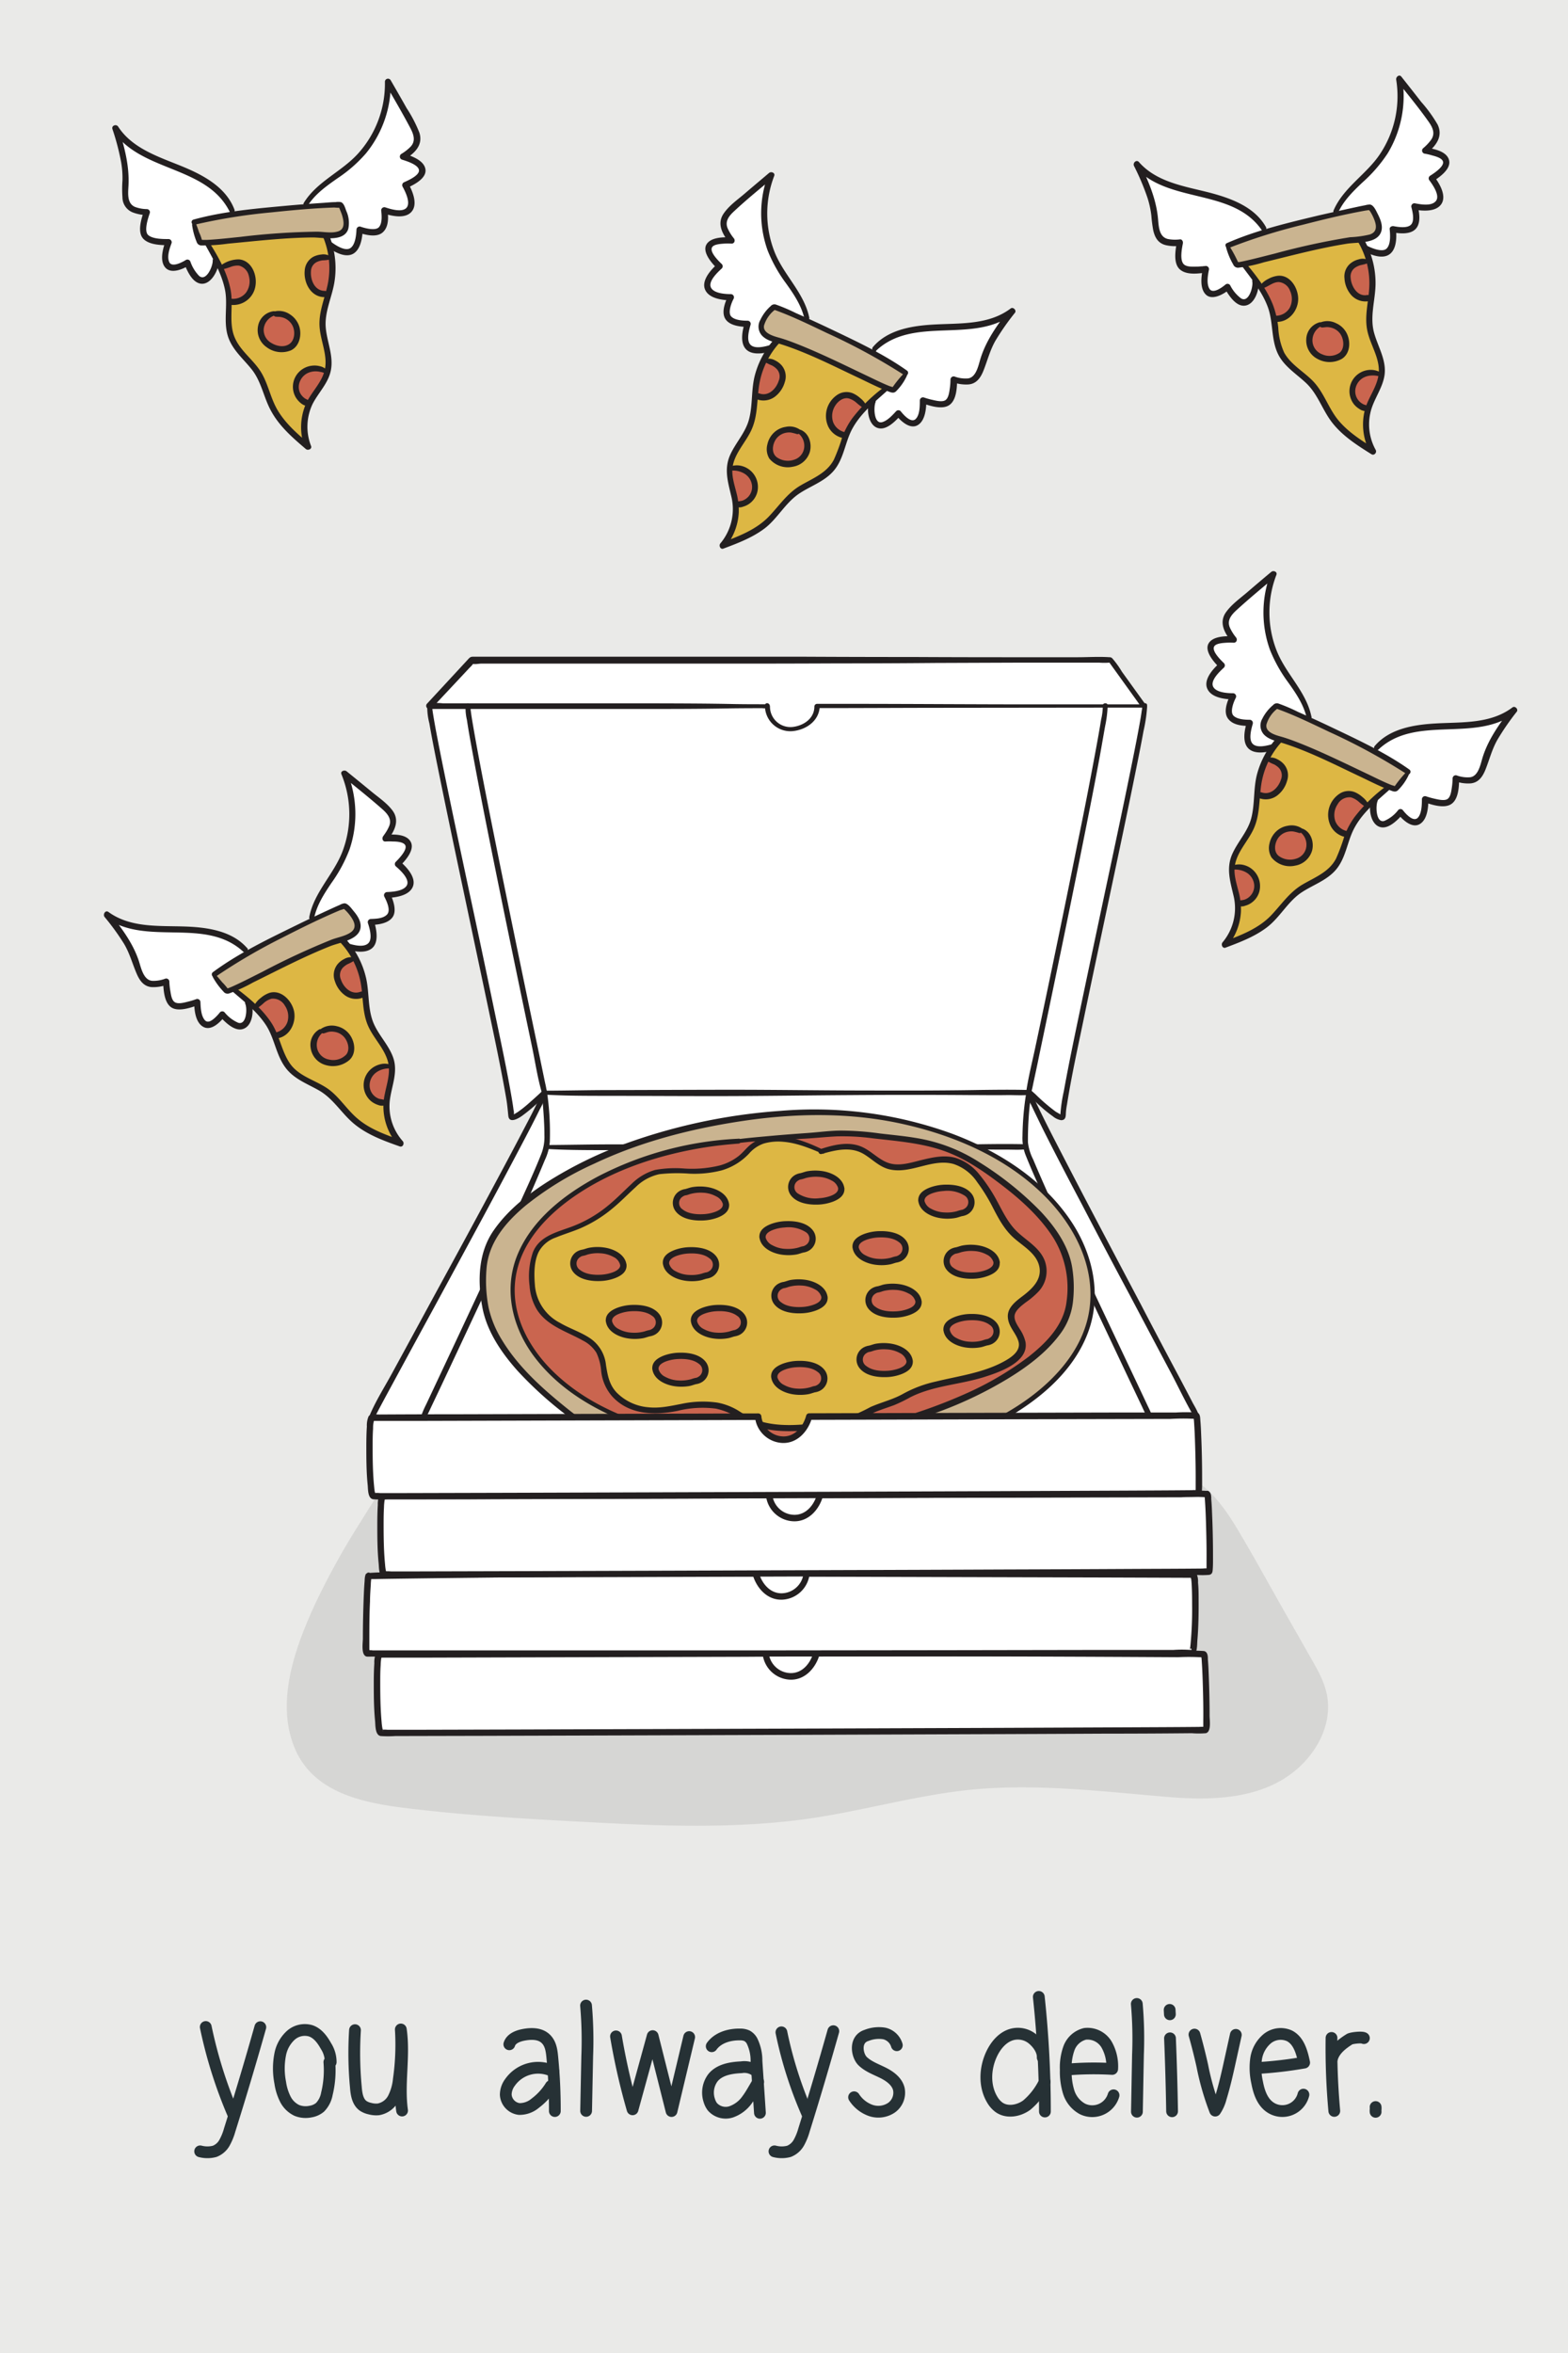 <svg xmlns="http://www.w3.org/2000/svg" width="400" height="600" viewBox="0 0 400 600"><title>card-pizza</title><path fill="#eaeae8" d="M-12.11-5.6h424.23v611.2H-12.11z"/><g opacity=".1" fill="#231f20"><path d="M103.84 374.42c-2.61.48-4.34 2.92-5.77 5.16-8.28 12.94-16.65 26-21.5 40.62-3.39 10.19-4.57 22.53 2.43 30.66 5.62 6.52 14.85 8.37 23.39 9.46 13.48 1.72 27.05 2.51 40.62 3.3 22.08 1.3 44.38 2.58 66.23-.89 11.79-1.88 23.34-5.12 35.19-6.57 15.77-1.92 31.75-.63 47.56.95 10.26 1 21 2.12 30.61-1.58s17.65-13.88 15.18-23.9a32.46 32.46 0 0 0-3.63-8l-17.46-30.7c-4.47-7.85-10.31-16.63-19.31-17.43"/><path d="M103.68 373.85c-2.87.63-4.62 3.1-6.13 5.43q-3.09 4.8-6.11 9.65a191.51 191.51 0 0 0-10.8 19.54c-5.12 11-10.41 25-5.58 37 5.07 12.63 19.54 14.58 31.42 15.93 16 1.83 32.16 2.64 48.26 3.47s32.36 1.22 48.43-.71c15.75-1.89 31-6.76 46.85-8 16-1.23 31.89.71 47.83 2.05 13.09 1.11 27.93.45 36.6-10.93 3.42-4.49 5.27-10.26 3.89-15.86-.88-3.58-2.91-6.78-4.71-10l-5.91-10.38c-3.94-6.93-7.76-13.94-11.85-20.79-2.9-4.85-6.31-9.83-11.17-12.91a16.88 16.88 0 0 0-7.33-2.54c-.77-.07-.76 1.12 0 1.2 5.94.6 10.46 4.81 13.88 9.4 4 5.36 7 11.43 10.3 17.22L333.11 423c1.77 3.12 3.71 6.29 4.31 9.88a16.13 16.13 0 0 1-.93 8.39 24.43 24.43 0 0 1-12.09 12.79c-6.33 3.14-13.71 3.61-20.65 3.36-7.35-.26-14.67-1.27-22-1.88-7.67-.64-15.36-1.06-23.05-.94a140.47 140.47 0 0 0-22.42 2.18c-7.45 1.33-14.82 3.09-22.25 4.49-15.18 2.84-30.61 3.37-46 2.94s-30.8-1.39-46.15-2.57c-7.51-.58-15.07-1.21-22.52-2.36-5.9-.91-12.07-2.36-16.92-6-10.55-8-8.78-22.8-5-33.82 4.69-13.62 12.39-25.91 20.11-38 1.61-2.53 3.26-5.79 6.44-6.49.75-.17.43-1.32-.32-1.15z"/></g><path d="M120.36 168.11h162.93l8.44 11.74s-8.52 42.25-14.71 73.22c-3.58 17.89-6.07 32-6.51 32.06-1.19.12-6.55-5.76-7.52-5.26S305.21 361 305.21 361l.49 19.79s-209.32 1.89-210.51.77-.47-20-.47-20L139 278.72s-7 7-8.43 6.16c-.48-8.32-21.76-104-20.94-104.94z" fill="#fff"/><path d="M261.62 291.78c-3.93-.1-7.88-.06-11.81 0-9.5.18-19 .17-28.5.14-11.59 0-23.18-.2-34.76-.19-10.21 0-20.41.07-30.62.08-5.35 0-10.7.13-16.05.16h-.46c-.64 0-.64 1 0 1 4.51.27 9 .3 13.56.31 9.79 0 19.59.08 29.39.07 11.61 0 23.21-.19 34.82-.26q14.91-.1 29.82 0c3.26 0 6.52.07 9.78.05 1.52 0 3.11.1 4.63-.05h.2a.64.64 0 0 0 0-1.27z" fill="#231f20"/><path d="M261.84 278.41a74 74 0 0 0-1 11.22 11.91 11.91 0 0 0 .83 5c2 5 4.27 9.83 6.5 14.7 6.39 14 13 27.85 19.54 41.73 1.18 2.47 2.35 4.95 3.53 7.42.33.7.64 1.41 1 2.1l.31.56c.12.19.11.19.11.19.35.75 1.47.09 1.11-.65a3.07 3.07 0 0 0-.19-.48c-.25-.6-.54-1.18-.82-1.76-.94-2-1.89-4-2.83-6l-9-19c-5.9-12.55-12-25.06-17.39-37.84a12.52 12.52 0 0 1-1.31-4.31 84.3 84.3 0 0 1 .86-12.69c.08-.7-1.11-.86-1.23-.16z" fill="#231f20"/><path d="M291.37 179.94a5.57 5.57 0 0 1-.12 1.34c-.13 1-.3 2-.48 3-.57 3.2-1.2 6.39-1.84 9.57-1.91 9.51-3.93 19-5.95 28.48q-3.41 16-6.78 32c-1.67 8-3.37 15.92-4.82 23.92a39 39 0 0 0-.85 5.58 1.87 1.87 0 0 0 0 .63s.21-.24.26-.21c-.1-.07-.26 0-.35-.11-.36-.26-.79-.45-1.16-.7a47.1 47.1 0 0 1-5.09-4.37c-.32-.3-.9-.8-1.06-.95a.64.64 0 0 0-.91.91c.94.93 2.35 2.33 3.52 3.35a30.45 30.45 0 0 0 2.83 2.26 4.43 4.43 0 0 0 2.12 1c1.2 0 1.19-1 1.22-1.87a17.2 17.2 0 0 1 .28-2.11c1.14-7.22 2.72-14.38 4.21-21.54 2.22-10.73 4.52-21.44 6.78-32.16 2.17-10.22 4.34-20.44 6.41-30.68.73-3.61 1.46-7.22 2.12-10.85a38.9 38.9 0 0 0 .91-6 5.16 5.16 0 0 0 0-.68c-.1-.69-1.3-.53-1.24.17z" fill="#231f20"/><path d="M261.82 278.57a10.62 10.62 0 0 0 1.18 3.07c1 2.08 2 4.14 3 6.19 3.25 6.46 6.6 12.88 10 19.29q6 11.55 12.14 23 5.34 10.11 10.7 20.2c1.88 3.56 3.61 7.27 5.65 10.74.12.2.2.37.19.35.33.76 1.44.1 1.11-.65a1.36 1.36 0 0 0-.09-.23c-.1-.25-.21-.5-.32-.75-.3-.62-.64-1.23-1-1.85q-1.62-3.11-3.26-6.21-5.12-9.57-10.12-19.17-6.06-11.46-12.1-22.93c-3.52-6.69-7-13.39-10.47-20.13-1.18-2.31-2.35-4.63-3.49-7-.39-.8-.77-1.59-1.13-2.39-.26-.57-.45-1-.6-1.38a2 2 0 0 1-.11-.35c-.12-.69-1.31-.54-1.23.16z" fill="#231f20"/><path d="M281.33 179.94a15.39 15.39 0 0 1-.43 3.53c-.42 2.6-.89 5.2-1.37 7.79-1.47 7.94-3 15.86-4.65 23.78q-2.81 14-5.7 27.89-2.46 11.91-5 23.8c-.8 3.82-1.79 7.65-2.37 11.51-.05.3 0 .05 0 .16-.17.81 1.07 1.15 1.25.34v-.16c0-.28.09-.33.13-.49.17-.63.29-1.26.42-1.9.49-2.3 1-4.6 1.46-6.91q2.4-11.43 4.77-22.87 2.91-14 5.74-28.09c1.66-8.23 3.3-16.46 4.84-24.71.52-2.83 1-5.66 1.51-8.5a29.4 29.4 0 0 0 .62-4.76 3.77 3.77 0 0 0 0-.58c-.1-.69-1.29-.53-1.23.17zM138.25 278.57c.27 3.62.63 7.24.63 10.88a11.84 11.84 0 0 1-.85 4.94c-2 5-4.27 9.85-6.5 14.73-6.3 13.83-12.75 27.6-19.22 41.35l-3.47 7.38c-.35.72-.71 1.43-1 2.17-.08.18-.15.37-.22.56s0 0 0 .08c-.36.74.75 1.4 1.11.65 0-.05-.06.09.08-.14s.17-.31.25-.46c.29-.55.55-1.12.81-1.68l2.85-6q4.56-9.69 9.09-19.39c5.86-12.55 11.91-25.06 17.19-37.86a13.3 13.3 0 0 0 1.26-4.65 71.67 71.67 0 0 0-.72-12.67c-.1-.7-1.29-.54-1.24.16z" fill="#231f20"/><path d="M109 179.77a16.39 16.39 0 0 0 .53 4.67c.56 3.29 1.21 6.56 1.86 9.83 2 9.9 4.07 19.78 6.16 29.66l6.9 32.62c1.63 7.81 3.32 15.63 4.68 23.49.28 1.61.38 2.92.54 4.48.21 2.05 2.5.72 3.43.07a43.7 43.7 0 0 0 5.23-4.48c.33-.32.86-.91 1-1.08a.64.64 0 0 0-.91-.91c-.88.87-2.33 2.16-3.43 3.13a30.18 30.18 0 0 1-2.8 2.24c-.33.23-.69.41-1 .63-.09.05-.32.07-.38.13s.28.17.25.22A3.36 3.36 0 0 0 131 283c-.12-1-.28-1.94-.44-2.91-1.26-7.39-2.85-14.73-4.38-22.07q-3.28-15.84-6.69-31.65c-2.1-9.87-4.2-19.73-6.21-29.61q-1.08-5.28-2.09-10.58-.33-1.78-.63-3.57c-.13-.82-.24-1.46-.29-2.1a2.35 2.35 0 0 1 0-.53c.06-.7-1.14-.87-1.24-.17z" fill="#231f20"/><path d="M138.28 278.41a3.09 3.09 0 0 1-.33.86q-.45 1-.93 2c-1 2.12-2.11 4.21-3.2 6.29-3.4 6.54-6.89 13-10.38 19.51q-6.22 11.54-12.49 23-5.46 10.07-10.94 20.11c-1.91 3.52-4.14 7-5.7 10.71 0 .12-.1.23-.14.35s.06-.13 0 0c-.32.75.79 1.41 1.11.65 0 0 .07-.14.19-.34s.23-.4.34-.6c.34-.62.66-1.26 1-1.89 1.11-2.09 2.24-4.17 3.37-6.25q5.3-9.78 10.62-19.53 6.28-11.56 12.54-23.14 5.46-10.12 10.81-20.31c1.2-2.3 2.4-4.61 3.54-6.94a24.51 24.51 0 0 0 1.73-3.84 4.18 4.18 0 0 0 .1-.51c.08-.7-1.11-.86-1.23-.16z" fill="#231f20"/><path d="M118.77 179.77a13.53 13.53 0 0 0 .34 3.8c.38 2.55.84 5.09 1.31 7.63 1.45 7.92 3 15.83 4.59 23.73q2.82 14.07 5.74 28.13 2.48 12 5 24c.8 3.83 1.38 7.81 2.48 11.56.08.27 0 .05 0 .16.17.81 1.41.47 1.24-.34v-.16c0-.28 0-.34-.08-.51-.1-.63-.24-1.24-.38-1.86l-1.43-6.91q-2.39-11.36-4.74-22.72-2.88-13.9-5.71-27.83c-1.66-8.24-3.32-16.48-4.88-24.74-.54-2.88-1.07-5.76-1.56-8.64-.27-1.57-.57-3.31-.68-4.67a3.38 3.38 0 0 1 0-.45c.06-.7-1.13-.87-1.23-.17z" fill="#231f20"/><path fill="#fff" d="M189.36 420.96h28.14v10.01h-28.14z"/><path d="M307.08 421.79c-.1 0-48.45-.38-98.78-.24a9.2 9.2 0 0 1-2.82 4.6 5.94 5.94 0 0 1-3.37 1.29 6.67 6.67 0 0 1-6.25-3.69 5.89 5.89 0 0 1-.55-2.17l-98.63.29c-.92.08-.65 19.9.39 20 .44.05 209.78-.61 210.5-.77.43-.1-.02-19.1-.49-19.31z" fill="#fff"/><path d="M307.08 421a45.78 45.78 0 0 0-5.24-.05l-14.22-.08q-23.43-.12-46.86-.14H208.3a.8.8 0 0 0-.77.58c-.74 2.72-2.74 5.32-5.79 5.32a5.72 5.72 0 0 1-5.63-5.07.82.82 0 0 0-.8-.8L118 421q-9.63 0-19.27.06c-.8 0-2.32-.3-2.82.51a6 6 0 0 0-.42 2.56c-.1 1.51-.13 3-.14 4.54 0 3.41 0 6.84.34 10.23.09 1.09 0 3.59 1.45 3.78a28.09 28.09 0 0 0 3.67 0l22.2-.05 36.41-.11 43.2-.14 43.15-.16q18.11-.06 36.2-.15 11 0 22.07-.11a21.87 21.87 0 0 0 3.53 0c1.5-.27 1-3.39 1-4.46 0-3.49-.08-7-.22-10.45-.05-1.29-.1-2.59-.22-3.89 0-.65 0-1.59-.61-2-.85-.58-1.65.8-.81 1.38-.45-.31-.2-.47-.27-.21s0 .22.05.35c.06.52.09 1.05.12 1.57.1 1.56.16 3.13.21 4.69.11 3.29.18 6.58.14 9.87v1.44a3.15 3.15 0 0 0 0 .53c0 .12 0 .1 0 0v.08c-.1.32.14.15.73-.51h-.24a10.14 10.14 0 0 0-1.56 0c-6.17.06-12.35.08-18.52.11l-33.14.14-41.26.15-42.86.14-37.9.12-26.49.07h-6.85a7.22 7.22 0 0 0-1.47 0c-.08 0-1.11 0 .28.18.18 0 0 .22 0 0a2.89 2.89 0 0 0-.11-.47 13.87 13.87 0 0 1-.22-1.7c-.3-3.29-.35-6.62-.35-9.93 0-1.53 0-3.06.11-4.59 0-.53.06-1.06.13-1.58a3.2 3.2 0 0 0 .07-.41c0-.06.07-.17.06-.22l-.61.33h.15a2.72 2.72 0 0 0 .57 0h10.21l66.92-.19 20.73-.06-.8-.8a7.35 7.35 0 0 0 6.87 6.66c3.91.23 6.73-3 7.69-6.48l-.77.59q27.66-.08 55.33 0 18.42.06 36.86.17a55.71 55.71 0 0 1 6.59.06c.98.09.97-1.51-.03-1.64z" fill="#231f20"/><path fill="#fff" d="M183.55 400.6h28.14v10.01h-28.14z"/><path d="M94 401.89c.09 0 48.45-.85 98.77-.71a9.27 9.27 0 0 0 2.82 4.6 6 6 0 0 0 3.38 1.29 6.68 6.68 0 0 0 6.25-3.69 6.26 6.26 0 0 0 .55-2.17l98.62.29c.92.08.65 19.9-.38 20-.44.05-209.79.33-210.51.17-.42-.08-.01-19.62.5-19.78z" fill="#fff"/><path d="M94.18 402.66c-.44.06.07 0 .2 0h1.05l3.95-.07q7.09-.1 14.19-.19 23.48-.3 46.94-.39 16.13-.08 32.23 0l-.77-.59c1 3.52 3.78 6.71 7.7 6.48a7.36 7.36 0 0 0 6.87-6.66l-.8.8 76.05.21 19.92.07h2a2.18 2.18 0 0 0 .51 0c.44-.16-.62-.16-.49-.38-.06.1.14.67.16.81.08.63.11 1.28.14 1.91.07 1.54.08 3.09.08 4.63a94.66 94.66 0 0 1-.4 10 11.12 11.12 0 0 1-.18 1.29c0 .09-.14.35-.11.44s-.05 0 0 0 .27-1.34.56-.29h-.24a29 29 0 0 0-4.47 0h-22.76l-36 .06-42.29.05H95.07a4.7 4.7 0 0 0-1.4 0c-.47.21.64.34.55.52.1-.19 0-.75 0-1v-1.85c0-3.4 0-6.8.17-10.19 0-1.44.11-2.88.2-4.31 0-.46.06-.91.11-1.37 0-.16.07-.17 0-.31-.06-.31.19-.12-.27.19.85-.58 0-2-.81-1.38-.62.43-.56 1.44-.61 2.11-.12 1.38-.17 2.76-.23 4.14-.13 3.48-.21 7-.21 10.44 0 1.08-.53 4.31 1 4.59a7.09 7.09 0 0 0 1 0h92.93l43.84-.05 38.81-.06H302.89a8.08 8.08 0 0 0 1.1 0c1.51-.19 1.37-2.86 1.46-4 .29-3.42.34-6.86.32-10.28 0-1.49 0-3-.15-4.47a5.18 5.18 0 0 0-.45-2.47c-.53-.74-2.11-.44-2.88-.44h-7.47l-67.82-.18-21.21-.06a.82.82 0 0 0-.8.8 5.73 5.73 0 0 1-5.64 5.07c-3 0-5.05-2.6-5.79-5.32a.8.8 0 0 0-.77-.58q-27.66-.08-55.32.17-18.52.15-37 .43a54.15 54.15 0 0 0-6.62.14c-1.11.14-.68 1.68.33 1.54z" fill="#231f20"/><path fill="#fff" d="M190.29 380.61h28.14v10.01h-28.14z"/><path d="M308 381c-.09 0-48.45.09-98.77.22a9.3 9.3 0 0 1-2.82 4.61 6 6 0 0 1-3.38 1.28 6.67 6.67 0 0 1-6.25-3.69 6.26 6.26 0 0 1-.55-2.16c-50.26.13-98.51.27-98.62.28-.92.08-.65 19.9.38 20 .44.05 209.79-.61 210.51-.77.4-.1-.01-19.64-.5-19.77z" fill="#fff"/><path d="M308 380.17a41.48 41.48 0 0 0-5.23 0h-14.22l-46.86.12-32.46.08a.81.81 0 0 0-.77.59c-.74 2.71-2.75 5.31-5.79 5.31a5.72 5.72 0 0 1-5.64-5.06.81.81 0 0 0-.8-.8l-77.33.21-19.39.06c-.77 0-2.22-.27-2.7.52a6.15 6.15 0 0 0-.43 2.55c-.1 1.56-.12 3.11-.13 4.67 0 3.43 0 6.88.35 10.29.1 1.07 0 3.41 1.44 3.6a31.11 31.11 0 0 0 3.74 0l22.47-.06 36.3-.11L204 402l43.11-.15 36.17-.15q10.89 0 21.78-.12a20.3 20.3 0 0 0 3.4 0c.78-.15.86-.71.91-1.39.09-1.17.07-2.34.07-3.51q0-5.3-.23-10.58c-.05-1.27-.1-2.55-.22-3.82 0-.65 0-1.57-.6-2-.85-.58-1.66.8-.81 1.38-.45-.31-.21-.5-.27-.19v.31c.06.51.09 1 .12 1.53.1 1.54.16 3.08.21 4.62.1 3.33.18 6.67.15 10v2.5c-.16-.18 1.11-.33.53-.46a6.12 6.12 0 0 0-1.48 0c-6.06.06-12.12.07-18.18.1q-16.57.09-33.16.14-20.61.09-41.21.15l-43.11.15-38 .12-26.57.07h-6.9a7.82 7.82 0 0 0-1.53 0H98c0 .09.59.19.54.23s0 .15 0 0a1.81 1.81 0 0 0-.12-.51 13.15 13.15 0 0 1-.19-1.52c-.32-3.28-.37-6.59-.37-9.87 0-1.58 0-3.17.1-4.75 0-.51.06-1 .12-1.54a3.38 3.38 0 0 0 .09-.54c0-.24.09-.21 0-.22s-.82.16-.43.32a1.88 1.88 0 0 0 .53 0H108.31l67.15-.19 20.73-.05-.8-.8a7.34 7.34 0 0 0 6.87 6.65c3.92.24 6.74-2.95 7.7-6.48l-.77.59 55.32-.14 36.86-.08a53.67 53.67 0 0 1 6.59 0c1.04.1 1.04-1.5.04-1.63zM195.14 179.89a6.48 6.48 0 0 0 7.11 6.54c3.52-.36 6.87-2.73 6.87-6.56l-.68.69c9.37 0 18.75-.05 28.12-.07l44.85-.05h10.32a.55.55 0 0 0 .47-.83l-6-8.33a23.21 23.21 0 0 0-2.42-3.37.9.9 0 0 0-.74-.32c-2.69-.19-5.47 0-8.17 0h-17.65q-12.08 0-24.15-.06-13.8 0-27.58-.07h-84.91c-.66 0-.92.39-1.34.84q-4.09 4.43-8.18 8.84l-2.13 2.3a.8.8 0 0 0 .56 1.34h54.04c7.22 0 14.44 0 21.65-.13 2.37-.05 4.73-.06 7.1-.07h2.19a4.23 4.23 0 0 0 1.18 0h.15l-.5-.5a.5.5 0 0 0 1 0 .51.51 0 0 0-.5-.5c-2.85 0-5.71 0-8.56-.05-6.86-.15-13.72-.16-20.58-.18H113.01a15.28 15.28 0 0 0-3.38 0 .66.66 0 0 1-.14 0l.55 1.34q3-3.21 6-6.41l3.74-4a7.31 7.31 0 0 0 1-1.12c.24-.45-.31.06-.31.06.42.26 1.76 0 2.23 0H188q12.9 0 25.81-.06 12.42 0 24.84-.11l21.3-.08h20.46a17.09 17.09 0 0 0 2.58 0h.32l-.48-.27 8.44 11.74.48-.83h-28.13c-15 0-29.9-.12-44.84-.13h-10.34a.69.69 0 0 0-.69.68c0 3-2.67 4.83-5.4 5.19a5.22 5.22 0 0 1-5.93-5.17c-.04-1.11-1.3-1.11-1.28-.29zM262 277.93c-4-.1-7.94-.05-11.91 0-9.57.17-19.15.17-28.73.14-11.68 0-23.35-.2-35-.19-10.28 0-20.56.07-30.84.08-5.39 0-10.78.14-16.16.16h-.45c-.65 0-.64 1 0 1 4.54.27 9.1.3 13.65.31 9.88 0 19.75.07 29.63.07 11.69 0 23.39-.19 35.09-.26q15-.11 30.05 0c3.29 0 6.57.06 9.86 0 1.53 0 3.13.1 4.65 0h.2a.64.64 0 0 0 0-1.28z" fill="#231f20"/><path d="M216.59 372c28-1.26 53.08-14.39 60.1-31.53s-4.42-37.16-27.48-48.05a96.38 96.38 0 0 0-38.21-8.8c-19-.43-42.61 4.56-57.76 11.46-11.76 5.35-22.49 12.09-27.62 20.73-2.83 4.75-2.47 10-2.1 15.13.89 12.29 13.92 24.43 27.45 33.56 6.24 4.22 12.49 6.22 21.31 7.37 5.59.73 12.65 2.13 18.24 1.68 7.4-.58 18.79-.73 26.11-1.59" fill="#cab490"/><path d="M216.59 372.6a89.17 89.17 0 0 0 38.74-10.16c9.22-5 18.17-12.25 22.08-22.28 3.8-9.72 1.45-20.39-4.24-28.85-7.1-10.58-18.35-17.71-30.1-22.15a102.89 102.89 0 0 0-43.93-5.9 146.07 146.07 0 0 0-40.62 8.74 103.79 103.79 0 0 0-18.28 9c-5.38 3.36-10.56 7.4-14.23 12.64-4 5.66-4.22 12.87-3 19.5 1.1 6.26 4.91 11.81 9.07 16.46A95.77 95.77 0 0 0 148.9 364a46.69 46.69 0 0 0 17.46 7.63c3.48.71 7 1.11 10.53 1.63a81.77 81.77 0 0 0 10.82 1.09c3.14 0 6.3-.34 9.43-.5 3.43-.19 6.85-.38 10.28-.63 3.06-.22 6.12-.42 9.17-.77.63-.08.64-1.08 0-1-6.26.72-12.57.72-18.86 1-3.07.12-6.14.46-9.21.49a69.79 69.79 0 0 1-10.4-.93c-6.48-.94-13.06-1.63-19.2-4.06-6.33-2.51-12-6.86-17.16-11.19s-10.11-9.16-13.63-14.94a26.81 26.81 0 0 1-3.49-8.4 36.23 36.23 0 0 1-.54-9.75c.47-6.81 4.91-12 9.94-16.22a81 81 0 0 1 17.57-10.73c11.66-5.53 24.39-8.82 37.12-10.77 14.15-2.17 28.56-2.39 42.57.89 12.9 3 25.67 8.63 35.15 18.09 7.31 7.29 12.65 17.25 11.6 27.82-1 10.38-8.34 18.73-16.59 24.49-10.17 7.1-22.42 11.17-34.6 13-3.4.53-6.84.86-10.27 1.05-.82.05-.83 1.31 0 1.28z" fill="#231f20"/><path d="M188.42 291c-25.71 1.59-48.87 13.47-55.61 28.52s3.4 32.28 24.33 41.36a90 90 0 0 0 34.89 7c17.41 0 39.1-4.72 53.1-11C256 352 266 345.91 270.8 338.3c2.67-4.2 2.43-8.74 2.18-13.22-.6-10.68-12.31-21-24.55-28.75-5.64-3.56-11.34-5.19-19.39-6-5.11-.54-11.55-1.63-16.68-1.15-6.79.65-17.22 1-23.94 1.85" fill="#ca654f"/><path d="M188.42 290.36a86.74 86.74 0 0 0-35.73 9.55c-8.4 4.45-16.82 10.86-20.61 19.87-3.62 8.6-1.62 18 3.69 25.46 6.69 9.33 17.22 15.21 27.94 18.73a98.11 98.11 0 0 0 39.93 4 143 143 0 0 0 36.46-8.2 101.74 101.74 0 0 0 17-8.22c4.91-3 9.67-6.53 13.16-11.14a16.8 16.8 0 0 0 3.42-8.18 32.09 32.09 0 0 0-.16-9c-.87-5.45-4.26-10.25-7.94-14.21a82.37 82.37 0 0 0-15.7-12.63 42.23 42.23 0 0 0-16-6.18c-3.11-.53-6.26-.81-9.39-1.18a73.53 73.53 0 0 0-9.83-.74c-2.85 0-5.7.41-8.54.61-3.1.22-6.21.45-9.31.73-2.83.26-5.66.49-8.48.85-.63.08-.64 1.09 0 1 5.64-.72 11.33-.82 17-1.13 2.71-.15 5.41-.45 8.12-.58a58.26 58.26 0 0 1 9.33.51c6 .69 12.08 1.15 17.8 3.12s10.86 5.6 15.62 9.29 9.41 8 12.63 13.13a24.34 24.34 0 0 1 3.26 16c-.67 6-5.12 10.53-9.64 14.1a80.66 80.66 0 0 1-16.19 9.5 131.4 131.4 0 0 1-33.26 9.81c-12.66 2.14-25.6 2.75-38.27.35-11.81-2.23-23.78-6.71-32.73-15-6.71-6.19-11.71-14.94-10.53-24.33s8.2-16.6 15.67-21.62c9.41-6.32 20.57-10 31.7-11.89 3.17-.53 6.36-.89 9.57-1.13.81-.06.82-1.32 0-1.27z" fill="#231f20"/><path d="M209.85 293.75a35.42 35.42 0 0 0-8-2.87c-2.92-.59-6.33-.51-8.66.68-1.82.92-2.71 2.36-4.07 3.55a16.49 16.49 0 0 1-9.12 3.49c-2.45.23-7.64 0-10.12.06-7.44.23-8.78 5.74-17.35 11.49s-15.84 3.35-16.72 12.66 2.19 12.49 6.29 15c3 1.85 7.15 3 9.42 5.26 2.65 2.58 2.12 5.86 3 8.85 1 3.32 4.35 6.68 9.58 7.6 6.23 1.09 9.46-1.47 15.89-1.27 8.5.26 7.77 4.11 16 5.58 6.14 1.1 20.23-.45 24.56-3.27 2.76-1.8 7.42-2.66 10.27-4.39 4.33-2.64 10.64-3.47 16.31-4.82s12.94-4 13.61-7.8c.54-3.06-3.91-6-2.58-9 .94-2.06 3.8-3.49 5.64-5.29a6.74 6.74 0 0 0 .62-9.6c-1.56-1.88-4-3.41-5.86-5.2-3.09-3.06-4.1-6.72-6.31-10.05s-5-8.29-10.74-8.67c-4.58-.3-10.84 3-14.95 1.61-3.29-1.08-4.79-3.77-8.25-4.63-2.94-.73-6.16.13-9 1" fill="#ddb744"/><path d="M210.13 293.26c-5.39-2.66-13.4-5.74-18.77-1.3-1.06.88-1.89 2-3 2.87a13.66 13.66 0 0 1-4.77 2.36 29.92 29.92 0 0 1-9 .78 28.88 28.88 0 0 0-7.49.36 14.1 14.1 0 0 0-5.95 3.52c-2.15 2-4.15 4.08-6.44 5.9a32.19 32.19 0 0 1-8.76 5c-3.8 1.43-8.32 2.38-10 6.55a19.15 19.15 0 0 0-.85 8.64A13.45 13.45 0 0 0 137 334c2.67 4.14 7.55 5.51 11.62 7.79a8.64 8.64 0 0 1 3.52 3.15 13.39 13.39 0 0 1 1.22 4.66 11.56 11.56 0 0 0 2.91 6.58c4.33 4.64 10.8 4.75 16.59 3.58a26.58 26.58 0 0 1 9.73-.57 16.88 16.88 0 0 1 6.15 2.66c4.22 2.59 8.92 3.2 13.78 3.07a54.56 54.56 0 0 0 15.24-2.29c2.16-.7 4-2 6.09-2.81 1.41-.54 2.84-1 4.25-1.52a39.86 39.86 0 0 0 4.11-2c5.86-3 12.83-3.23 19.06-5.23 3.66-1.17 11.27-3.76 10.33-8.91a10 10 0 0 0-1.43-3.22c-.61-1-1.59-2.36-1.32-3.64s1.8-2.41 2.83-3.21a20.74 20.74 0 0 0 3.31-2.82 7.63 7.63 0 0 0 1.48-7.91c-1.25-3.11-4.3-4.82-6.69-7-2.56-2.31-3.93-5.35-5.55-8.32a41.15 41.15 0 0 0-4.39-6.55 12.59 12.59 0 0 0-6-4.22c-2.82-.82-5.72-.2-8.51.47s-5.8 1.72-8.55.85-4.72-3.42-7.52-4.39c-3.3-1.14-6.85-.19-10.05.84a.64.64 0 0 0 .34 1.23c3.52-1 7.41-2 10.78 0 2.23 1.32 4 3.33 6.64 3.92 5.46 1.23 10.83-2.88 16.27-1.38a11.7 11.7 0 0 1 6.06 4.65 44.9 44.9 0 0 1 4 6.5c1.43 2.77 2.88 5.49 5.23 7.62s5.79 3.94 6.57 7.24-1.62 5.66-4 7.5c-1.77 1.35-4.15 3-4 5.52s2.06 4 2.71 6.21c.73 2.46-1.94 4.16-3.77 5.15-5.34 2.9-11.51 3.66-17.33 5.09a31.22 31.22 0 0 0-8.25 3.08c-2.64 1.51-5.64 2.19-8.41 3.42a42.45 42.45 0 0 1-5.44 2.49 47.45 47.45 0 0 1-7 1.42c-4.74.65-9.92 1.13-14.62 0a20.82 20.82 0 0 1-6.27-2.76 15.77 15.77 0 0 0-5.7-2.28 26.19 26.19 0 0 0-9.13.31c-2.82.54-5.57 1.18-8.46.88a12.86 12.86 0 0 1-8.12-3.76c-1.89-2-2.3-4.36-2.72-7a9.36 9.36 0 0 0-4-6.8c-2.42-1.64-5.27-2.51-7.79-4a11.81 11.81 0 0 1-6.35-9.68c-.22-2.69-.25-6 1-8.44a7.89 7.89 0 0 1 4.33-3.61c2.07-.86 4.22-1.48 6.29-2.36a33.42 33.42 0 0 0 8-4.91c2.16-1.75 4.07-3.75 6.12-5.61a12.28 12.28 0 0 1 6-3.27 41 41 0 0 1 7.6-.14 27.94 27.94 0 0 0 8.3-.83 15.53 15.53 0 0 0 7-4.29 8.73 8.73 0 0 1 3.79-2.57 13.44 13.44 0 0 1 5.05-.42c3.45.29 6.71 1.68 9.86 3 .59.25 1-.75.43-1z" fill="#231f20"/><path d="M214.61 303.09c-.12-1.4-1.53-2.73-3.58-3.37a10.43 10.43 0 0 0-6.56.22l-.69.11c-2.61 1.2-2.61 3.9-.24 5.28s6.37 1.39 9 .22a4.13 4.13 0 0 0 1.72-1.2 1.94 1.94 0 0 0 .35-1.26z" fill="#ca654f"/><path d="M215.41 303.09c-.29-2.62-3-4-5.38-4.43a12.21 12.21 0 0 0-4.09 0c-.59.11-1.13.34-1.7.48a4.23 4.23 0 0 0-1.15.34 3.52 3.52 0 0 0-1.36 5.28c1.49 2 4.4 2.46 6.72 2.41a12.22 12.22 0 0 0 4.06-.76c1.49-.59 3-1.55 2.9-3.35 0-1-1.65-1-1.6 0s-1.12 1.6-2 1.92a10.53 10.53 0 0 1-2.83.56 8.17 8.17 0 0 1-5.41-1.19 1.93 1.93 0 0 1 .07-3.33 1.74 1.74 0 0 1 .82-.3 9.93 9.93 0 0 0 1.06-.32 10 10 0 0 1 3.23-.32 7.68 7.68 0 0 1 3.38.94 3.12 3.12 0 0 1 1.7 2 .82.82 0 0 0 .8.8.8.8 0 0 0 .78-.73z" fill="#231f20"/><path d="M210.33 330.82c-.12-1.4-1.53-2.74-3.57-3.37a10.42 10.42 0 0 0-6.56.22l-.69.11c-2.62 1.2-2.61 3.89-.25 5.28s6.38 1.39 9 .22a4.08 4.08 0 0 0 1.71-1.21 1.79 1.79 0 0 0 .36-1.25z" fill="#ca654f"/><path d="M211.13 330.82c-.29-2.62-3-4-5.37-4.43a12.27 12.27 0 0 0-4.1 0c-.58.11-1.12.34-1.69.48a3.88 3.88 0 0 0-1.16.34 3.52 3.52 0 0 0-1.36 5.28c1.5 2 4.41 2.46 6.72 2.4a11.92 11.92 0 0 0 4.06-.75c1.5-.59 3-1.55 2.9-3.35 0-1-1.64-1-1.6 0s-1.12 1.6-2 1.91a10.24 10.24 0 0 1-2.84.57c-1.77.11-4-.06-5.41-1.19a1.94 1.94 0 0 1 .07-3.33 1.77 1.77 0 0 1 .83-.3 9.76 9.76 0 0 0 1.05-.32 10 10 0 0 1 3.23-.32 7.68 7.68 0 0 1 3.38.94 3.07 3.07 0 0 1 1.7 2 .84.84 0 0 0 .8.8.8.8 0 0 0 .79-.73z" fill="#231f20"/><path d="M232.06 347.07c-.12-1.4-1.53-2.73-3.58-3.37a10.39 10.39 0 0 0-6.55.22l-.69.11c-2.62 1.2-2.62 3.9-.25 5.28s6.38 1.39 9 .23a4.26 4.26 0 0 0 1.71-1.21 1.82 1.82 0 0 0 .36-1.26z" fill="#ca654f"/><path d="M232.86 347.07c-.29-2.61-3-4-5.37-4.42a12 12 0 0 0-4.1 0c-.58.11-1.12.34-1.7.48a4.23 4.23 0 0 0-1.15.34 3.52 3.52 0 0 0-1.36 5.28c1.5 2 4.4 2.46 6.72 2.41a11.74 11.74 0 0 0 4.06-.76c1.49-.58 3-1.55 2.9-3.35 0-1-1.64-1-1.6 0s-1.12 1.6-2 1.92a10.54 10.54 0 0 1-2.83.57c-1.77.11-3.95-.06-5.41-1.2a1.94 1.94 0 0 1 .07-3.33 1.77 1.77 0 0 1 .83-.3 10.42 10.42 0 0 0 1-.31 9.51 9.51 0 0 1 3.23-.32 7.67 7.67 0 0 1 3.38.93 3.12 3.12 0 0 1 1.7 2 .82.82 0 0 0 .8.8.8.8 0 0 0 .83-.74z" fill="#231f20"/><path d="M234.32 331.93c-.11-1.4-1.53-2.74-3.57-3.37a10.42 10.42 0 0 0-6.56.22l-.69.11c-2.62 1.2-2.61 3.89-.25 5.28s6.38 1.39 9 .22a4 4 0 0 0 1.71-1.21 1.79 1.79 0 0 0 .36-1.25z" fill="#ca654f"/><path d="M235.12 331.93c-.29-2.62-3-4-5.37-4.43a12.21 12.21 0 0 0-4.09 0c-.59.11-1.13.34-1.7.48a4 4 0 0 0-1.16.34 3.52 3.52 0 0 0-1.36 5.28c1.5 2 4.41 2.46 6.73 2.4a11.91 11.91 0 0 0 4.05-.75c1.5-.59 3-1.55 2.9-3.35 0-1-1.64-1-1.6 0s-1.11 1.6-2 1.91a10.17 10.17 0 0 1-2.84.57c-1.77.11-3.95-.06-5.41-1.19a1.93 1.93 0 0 1 .08-3.33 1.7 1.7 0 0 1 .82-.3 9.76 9.76 0 0 0 1.05-.32 10.06 10.06 0 0 1 3.23-.32 7.68 7.68 0 0 1 3.38.94 3.07 3.07 0 0 1 1.7 2 .84.84 0 0 0 .8.8.8.8 0 0 0 .79-.73z" fill="#231f20"/><path d="M254.28 322c-.12-1.4-1.54-2.73-3.58-3.37a10.5 10.5 0 0 0-6.56.22l-.69.12c-2.61 1.2-2.61 3.89-.25 5.27s6.38 1.39 9 .23a4.23 4.23 0 0 0 1.72-1.21 1.93 1.93 0 0 0 .36-1.26z" fill="#ca654f"/><path d="M255.08 322c-.29-2.61-3-4-5.38-4.42a11.71 11.71 0 0 0-4.09 0c-.59.1-1.13.33-1.7.47a4.4 4.4 0 0 0-1.16.34 3.52 3.52 0 0 0-1.35 5.28c1.49 2 4.4 2.46 6.72 2.41a11.68 11.68 0 0 0 4-.76c1.5-.58 3-1.54 2.91-3.35-.05-1-1.65-1-1.6 0s-1.12 1.6-2 1.92a10.54 10.54 0 0 1-2.83.57c-1.78.11-3.95-.06-5.41-1.2a1.92 1.92 0 0 1 .07-3.32 1.65 1.65 0 0 1 .82-.31 9.88 9.88 0 0 0 1.06-.31 9.51 9.51 0 0 1 3.23-.32 7.71 7.71 0 0 1 3.38.93 3.12 3.12 0 0 1 1.7 2 .8.8 0 0 0 1.6 0z" fill="#231f20"/><path d="M185.2 307.15c-.12-1.4-1.53-2.74-3.58-3.37a10.5 10.5 0 0 0-6.56.21l-.69.12c-2.61 1.2-2.61 3.89-.24 5.28s6.37 1.38 9 .22a4.05 4.05 0 0 0 1.72-1.21 1.92 1.92 0 0 0 .35-1.25z" fill="#ca654f"/><path d="M186 307.15c-.29-2.62-3-4-5.38-4.43a12 12 0 0 0-4.09 0c-.59.11-1.13.33-1.7.48a4.05 4.05 0 0 0-1.16.34 3.52 3.52 0 0 0-1.35 5.28c1.49 2 4.4 2.46 6.72 2.4a12 12 0 0 0 4.06-.75c1.49-.59 3-1.55 2.9-3.35-.05-1-1.65-1-1.6 0s-1.12 1.59-2 1.91a10.17 10.17 0 0 1-2.83.57c-1.78.11-4-.06-5.41-1.19a1.93 1.93 0 0 1 .07-3.33 1.74 1.74 0 0 1 .82-.3c.37-.07.7-.22 1.06-.32a10 10 0 0 1 3.23-.32 7.68 7.68 0 0 1 3.38.94 3.1 3.1 0 0 1 1.7 2 .83.83 0 0 0 .8.8.81.81 0 0 0 .78-.73z" fill="#231f20"/><path d="M159 322.58c-.12-1.4-1.53-2.73-3.57-3.37a10.49 10.49 0 0 0-6.56.22l-.69.12c-2.62 1.2-2.62 3.89-.25 5.27s6.38 1.39 9 .23a4.26 4.26 0 0 0 1.71-1.21 1.82 1.82 0 0 0 .36-1.26z" fill="#ca654f"/><path d="M159.83 322.58c-.29-2.61-3-4-5.37-4.42a11.76 11.76 0 0 0-4.1 0c-.58.1-1.12.33-1.7.47a4.23 4.23 0 0 0-1.15.34 3.52 3.52 0 0 0-1.36 5.28c1.5 2 4.41 2.46 6.72 2.41a11.69 11.69 0 0 0 4.06-.76c1.5-.58 3-1.54 2.9-3.35 0-1-1.64-1-1.6 0s-1.12 1.6-2 1.92a10.61 10.61 0 0 1-2.84.57c-1.77.11-3.95-.06-5.41-1.2a1.93 1.93 0 0 1 .07-3.32 1.69 1.69 0 0 1 .83-.31 9.71 9.71 0 0 0 1-.31 9.51 9.51 0 0 1 3.23-.32 7.67 7.67 0 0 1 3.38.93 3.09 3.09 0 0 1 1.7 2 .82.82 0 0 0 .8.8.8.8 0 0 0 .84-.73z" fill="#231f20"/><path d="M169.89 322.1c.12 1.4 1.53 2.73 3.57 3.37a10.49 10.49 0 0 0 6.56-.22l.69-.12c2.62-1.2 2.62-3.89.25-5.27s-6.38-1.39-9-.23a4.26 4.26 0 0 0-1.71 1.21 1.82 1.82 0 0 0-.36 1.26z" fill="#ca654f"/><path d="M169.09 322.1c.29 2.61 3 4 5.37 4.42a11.76 11.76 0 0 0 4.1 0c.58-.1 1.12-.33 1.7-.47a4.23 4.23 0 0 0 1.15-.34 3.52 3.52 0 0 0 1.36-5.28c-1.5-2-4.4-2.46-6.72-2.41a11.74 11.74 0 0 0-4.06.76c-1.49.58-3 1.54-2.9 3.35 0 1 1.64 1 1.6 0s1.12-1.6 2-1.92a10.61 10.61 0 0 1 2.84-.57c1.77-.11 4 .06 5.41 1.2a1.93 1.93 0 0 1-.07 3.32 1.69 1.69 0 0 1-.83.31 9.71 9.71 0 0 0-1.05.31 9.51 9.51 0 0 1-3.23.32 7.67 7.67 0 0 1-3.38-.93 3.09 3.09 0 0 1-1.7-2 .82.82 0 0 0-.8-.8.8.8 0 0 0-.79.73z" fill="#231f20"/><path d="M197.52 351.08c.12 1.4 1.53 2.74 3.58 3.37a10.5 10.5 0 0 0 6.56-.21l.69-.12c2.61-1.2 2.61-3.89.25-5.28s-6.38-1.38-9-.22a4.05 4.05 0 0 0-1.72 1.21 1.92 1.92 0 0 0-.36 1.25z" fill="#ca654f"/><path d="M196.72 351.08c.29 2.62 3 4 5.38 4.43a12 12 0 0 0 4.09 0c.59-.11 1.13-.33 1.7-.48a4.05 4.05 0 0 0 1.16-.34 3.52 3.52 0 0 0 1.35-5.28c-1.49-2-4.4-2.46-6.72-2.4a12 12 0 0 0-4.06.75c-1.49.59-3 1.55-2.9 3.35.05 1 1.65 1 1.6 0s1.12-1.59 2-1.91a10.17 10.17 0 0 1 2.83-.57c1.78-.11 4 .06 5.41 1.19a1.93 1.93 0 0 1-.07 3.33 1.74 1.74 0 0 1-.82.3c-.37.07-.7.22-1.06.32a10 10 0 0 1-3.23.32 7.68 7.68 0 0 1-3.38-.94 3.1 3.1 0 0 1-1.7-2 .83.83 0 0 0-.8-.8.82.82 0 0 0-.78.73z" fill="#231f20"/><path d="M177 336.81c.12 1.41 1.53 2.74 3.58 3.38a10.5 10.5 0 0 0 6.56-.22l.69-.12c2.61-1.2 2.61-3.89.25-5.27s-6.38-1.39-9-.23a4.14 4.14 0 0 0-1.72 1.21 1.92 1.92 0 0 0-.36 1.25z" fill="#ca654f"/><path d="M176.23 336.81c.29 2.62 3 4 5.38 4.43a11.71 11.71 0 0 0 4.09 0c.59-.1 1.13-.33 1.7-.47a4.4 4.4 0 0 0 1.16-.34 3.52 3.52 0 0 0 1.35-5.28c-1.49-2-4.4-2.46-6.72-2.41a12 12 0 0 0-4.06.75c-1.49.59-3 1.55-2.9 3.35.05 1 1.65 1 1.6 0s1.12-1.59 2-1.91a10.54 10.54 0 0 1 2.83-.57c1.78-.11 3.95.06 5.41 1.19a1.93 1.93 0 0 1-.07 3.33 1.87 1.87 0 0 1-.82.31 9.88 9.88 0 0 0-1.06.31 9.76 9.76 0 0 1-3.23.32 7.67 7.67 0 0 1-3.38-.93 3.11 3.11 0 0 1-1.7-2.05.83.83 0 0 0-.8-.8.82.82 0 0 0-.78.77z" fill="#231f20"/><path d="M167.2 349c.12 1.4 1.53 2.74 3.58 3.37a10.43 10.43 0 0 0 6.56-.22l.68-.11c2.62-1.2 2.62-3.9.25-5.28s-6.37-1.39-9-.22a4.05 4.05 0 0 0-1.72 1.21 1.85 1.85 0 0 0-.35 1.25z" fill="#ca654f"/><path d="M166.4 349c.29 2.62 3 4 5.38 4.43a12.21 12.21 0 0 0 4.09 0c.59-.11 1.12-.34 1.7-.48a3.9 3.9 0 0 0 1.15-.34 3.52 3.52 0 0 0 1.36-5.28c-1.49-2-4.4-2.46-6.72-2.4a12 12 0 0 0-4.06.75c-1.49.59-3 1.55-2.9 3.35 0 1 1.65 1 1.6 0s1.12-1.6 2-1.92a10.53 10.53 0 0 1 2.83-.56c1.77-.11 4 .06 5.41 1.19a1.94 1.94 0 0 1-.07 3.33 1.74 1.74 0 0 1-.82.3 9.93 9.93 0 0 0-1.06.32 10 10 0 0 1-3.23.32 7.68 7.68 0 0 1-3.38-.94 3.1 3.1 0 0 1-1.7-2 .82.82 0 0 0-.8-.8.8.8 0 0 0-.78.73z" fill="#231f20"/><path d="M218.27 318c.12 1.41 1.53 2.74 3.58 3.38a10.5 10.5 0 0 0 6.56-.22l.69-.12c2.61-1.2 2.61-3.89.24-5.27s-6.37-1.39-9-.23a4.14 4.14 0 0 0-1.72 1.21 1.92 1.92 0 0 0-.35 1.25z" fill="#ca654f"/><path d="M217.47 318c.29 2.62 3 4 5.38 4.43a11.71 11.71 0 0 0 4.09 0c.59-.1 1.13-.33 1.7-.47a4.23 4.23 0 0 0 1.15-.34 3.52 3.52 0 0 0 1.36-5.28c-1.49-2-4.4-2.46-6.72-2.41a12 12 0 0 0-4.06.75c-1.49.59-3 1.55-2.9 3.35.05 1 1.65 1 1.6 0s1.12-1.59 2-1.91a10.54 10.54 0 0 1 2.83-.57c1.78-.11 4 .06 5.41 1.19a1.94 1.94 0 0 1-.07 3.33 1.87 1.87 0 0 1-.82.31 9.88 9.88 0 0 0-1.06.31 9.76 9.76 0 0 1-3.23.32 7.67 7.67 0 0 1-3.38-.93 3.11 3.11 0 0 1-1.7-2 .83.83 0 0 0-.8-.8.81.81 0 0 0-.78.72z" fill="#231f20"/><path d="M241.47 339.13c.11 1.4 1.53 2.73 3.57 3.37a10.49 10.49 0 0 0 6.56-.22l.69-.12c2.62-1.2 2.61-3.89.25-5.27s-6.38-1.39-9-.23a4.19 4.19 0 0 0-1.71 1.21 1.82 1.82 0 0 0-.36 1.26z" fill="#ca654f"/><path d="M240.67 339.13c.29 2.61 3 4 5.37 4.42a11.71 11.71 0 0 0 4.09 0c.59-.1 1.13-.33 1.7-.47a4.19 4.19 0 0 0 1.16-.34 3.52 3.52 0 0 0 1.36-5.28c-1.5-2-4.41-2.46-6.73-2.41a11.68 11.68 0 0 0-4.05.76c-1.5.58-3 1.54-2.9 3.35 0 1 1.64 1 1.6 0s1.12-1.6 2-1.92a10.61 10.61 0 0 1 2.84-.57c1.77-.11 3.95.06 5.41 1.2a1.92 1.92 0 0 1-.08 3.32 1.62 1.62 0 0 1-.82.31 9.71 9.71 0 0 0-1 .31 9.51 9.51 0 0 1-3.23.32 7.67 7.67 0 0 1-3.38-.93 3.09 3.09 0 0 1-1.7-2 .82.82 0 0 0-.8-.8.8.8 0 0 0-.84.73z" fill="#231f20"/><path d="M194.52 315.45c.12 1.4 1.54 2.74 3.58 3.37a10.49 10.49 0 0 0 6.56-.21l.69-.12c2.62-1.2 2.61-3.89.25-5.28s-6.38-1.38-9-.22a4 4 0 0 0-1.71 1.21 1.87 1.87 0 0 0-.37 1.25z" fill="#ca654f"/><path d="M193.72 315.45c.29 2.62 3 4 5.38 4.43a12 12 0 0 0 4.09 0c.59-.11 1.13-.33 1.7-.48a4.05 4.05 0 0 0 1.16-.34 3.51 3.51 0 0 0 1.35-5.28c-1.49-2-4.4-2.46-6.72-2.4a11.91 11.91 0 0 0-4.05.75c-1.5.59-3 1.55-2.91 3.35.05 1 1.65 1 1.6 0s1.12-1.59 2-1.91a10.17 10.17 0 0 1 2.84-.57 8.26 8.26 0 0 1 5.41 1.19 1.93 1.93 0 0 1-.08 3.33 1.74 1.74 0 0 1-.82.3c-.36.07-.7.22-1.06.32a10 10 0 0 1-3.22.32 7.68 7.68 0 0 1-3.38-.94 3.11 3.11 0 0 1-1.71-2 .8.8 0 0 0-1.6 0z" fill="#231f20"/><path d="M155.34 336.81c.12 1.41 1.53 2.74 3.58 3.38a10.5 10.5 0 0 0 6.56-.22l.69-.12c2.61-1.2 2.61-3.89.25-5.27s-6.38-1.39-9-.23a4.14 4.14 0 0 0-1.72 1.21 1.92 1.92 0 0 0-.36 1.25z" fill="#ca654f"/><path d="M154.54 336.81c.29 2.62 3 4 5.38 4.43a11.71 11.71 0 0 0 4.09 0c.59-.1 1.13-.33 1.7-.47a4.4 4.4 0 0 0 1.16-.34 3.52 3.52 0 0 0 1.35-5.28c-1.49-2-4.4-2.46-6.72-2.41a12 12 0 0 0-4.06.75c-1.49.59-3 1.55-2.9 3.35.05 1 1.65 1 1.6 0s1.12-1.59 2-1.91a10.54 10.54 0 0 1 2.83-.57c1.78-.11 3.95.06 5.41 1.19a1.93 1.93 0 0 1-.07 3.33 1.87 1.87 0 0 1-.82.31 9.88 9.88 0 0 0-1.06.31 9.76 9.76 0 0 1-3.23.32 7.67 7.67 0 0 1-3.38-.93 3.11 3.11 0 0 1-1.7-2.05.8.8 0 0 0-1.6 0z" fill="#231f20"/><path d="M235.05 306.15c.12 1.41 1.54 2.74 3.58 3.38a10.49 10.49 0 0 0 6.56-.22l.69-.12c2.62-1.2 2.61-3.89.25-5.27s-6.38-1.39-9-.23a4.1 4.1 0 0 0-1.71 1.21 1.87 1.87 0 0 0-.37 1.25z" fill="#ca654f"/><path d="M234.25 306.15c.29 2.62 3 4 5.38 4.43a11.71 11.71 0 0 0 4.09 0c.59-.1 1.13-.33 1.7-.47a4.4 4.4 0 0 0 1.16-.34 3.52 3.52 0 0 0 1.35-5.28c-1.49-2-4.4-2.46-6.72-2.41a11.91 11.91 0 0 0-4.05.75c-1.5.59-3 1.55-2.91 3.35.05 1 1.65 1 1.6 0s1.12-1.59 2-1.91a10.54 10.54 0 0 1 2.84-.57 8.26 8.26 0 0 1 5.41 1.19 1.93 1.93 0 0 1-.08 3.33 1.75 1.75 0 0 1-.82.31 10.6 10.6 0 0 0-1.06.31 9.45 9.45 0 0 1-3.22.32 7.67 7.67 0 0 1-3.38-.93 3.13 3.13 0 0 1-1.71-2.05.8.8 0 0 0-1.6 0z" fill="#231f20"/><path d="M305.21 361c-.1 0-48.46.09-98.78.23a9.27 9.27 0 0 1-2.82 4.6 6 6 0 0 1-3.38 1.29 6.67 6.67 0 0 1-6.24-3.69 6.11 6.11 0 0 1-.56-2.17l-98.62.29c-.92.08-.65 19.9.38 20 .45 0 209.79-.61 210.51-.77.39-.1-.02-19.63-.49-19.78z" fill="#fff"/><path d="M305.21 360.18a43.62 43.62 0 0 0-5.24 0h-14.22l-46.86.11-32.46.09a.8.8 0 0 0-.77.58c-.74 2.72-2.75 5.32-5.79 5.32a5.74 5.74 0 0 1-5.64-5.07.81.81 0 0 0-.8-.8l-77.33.22q-9.69 0-19.38.06c-.78 0-2.23-.28-2.71.51a6 6 0 0 0-.42 2.56c-.11 1.55-.13 3.11-.14 4.66 0 3.43 0 6.88.35 10.29.1 1.08 0 3.42 1.44 3.6a29.17 29.17 0 0 0 3.74 0h22.47l36.3-.11 43.47-.15 43.11-.15 36.17-.15q10.89 0 21.78-.11a19.41 19.41 0 0 0 3.41-.05c.78-.15.85-.7.91-1.39.09-1.16.06-2.34.06-3.5q0-5.3-.23-10.59c-.05-1.27-.1-2.55-.21-3.82-.06-.64 0-1.57-.61-2-.85-.58-1.65.81-.81 1.39-.45-.32-.21-.5-.27-.19v.31c.06.5.09 1 .12 1.53.1 1.54.16 3.08.21 4.62.11 3.33.18 6.66.16 10v2.51c-.17-.19 1.11-.33.52-.47a7.34 7.34 0 0 0-1.48 0c-6.06.06-12.12.08-18.18.11l-33.16.14-41.21.15-43.11.14-38 .12-26.58.07h-6.9a7.72 7.72 0 0 0-1.52 0h-.2c0 .09.58.19.54.24s0 .14 0 0a1.89 1.89 0 0 0-.12-.51c-.1-.5-.14-1-.19-1.52-.32-3.27-.37-6.58-.37-9.87 0-1.58 0-3.16.11-4.74 0-.52 0-1 .12-1.55a4.85 4.85 0 0 0 .08-.53c0-.24.09-.21 0-.23s-.81.16-.43.32a1.63 1.63 0 0 0 .54 0H105.51l67.16-.19 20.72-.06-.8-.8a7.37 7.37 0 0 0 6.88 6.66c3.91.23 6.73-3 7.69-6.48l-.77.59 55.33-.15 36.86-.08a55.73 55.73 0 0 1 6.59 0c1.05.09 1.05-1.51.04-1.64z" fill="#231f20"/><path d="M340.77 54c2-4.81 6.69-7.9 10.1-11.86a27.14 27.14 0 0 0 6.06-22q3.92 4.86 7.72 9.86c1 1.32 2.05 2.83 1.85 4.48s-3 3.94-3 3.94 4.77.73 5.33 2.58-3.64 4.51-3.64 4.51 3.07 4 1.82 6.06-6.23 1.09-6.23 1.09 1 3.83-.3 5.19-5.24.59-5.24.59.47 4.59-1.35 5.79-5.86-1-5.86-1" fill="#fff"/><path d="M341.32 54.29c1.41-3.12 3.84-5.49 6.29-7.81A37.14 37.14 0 0 0 354 39.1a28.24 28.24 0 0 0 3.69-19.24l-1.31.76c2.72 3.44 5.56 6.85 8.08 10.44 1.07 1.52 1.75 3.06.55 4.68a12.23 12.23 0 0 1-2 2.09.8.8 0 0 0 .35 1.34 14.57 14.57 0 0 1 1.85.42c.82.23 2.42.6 2.84 1.45.64 1.29-2.29 3.18-3.2 3.76a.8.8 0 0 0-.28 1.09c.86 1.15 2.84 3.93 1.75 5.34s-3.86.89-5.26.64a.8.8 0 0 0-1 1c.3 1.16.83 3.43-.1 4.41s-3.26.62-4.45.39c-.46-.08-1.07.22-1 .77.14 1.42.31 3.86-.78 4.94s-4-.17-5.22-.83c-.91-.49-1.72.89-.81 1.38 1.84 1 4.93 2.31 6.84.86 1.75-1.33 1.77-4.37 1.57-6.35l-1 .78c1.82.34 4.58.65 6-.81s1-4.2.51-6l-1 1c2.1.39 5.45.7 6.94-1.2 1.64-2.09-.31-5.37-1.63-7.12l-.29 1.09c1.61-1 4.65-3.14 4-5.41s-4-2.84-5.89-3.14l.35 1.37c2.29-1.9 4.08-4.28 2.62-7.27a35.33 35.33 0 0 0-4.16-5.73q-2.52-3.24-5.08-6.46c-.54-.68-1.42.09-1.31.77A26.55 26.55 0 0 1 352 39.34c-3.46 5.16-9.29 8.48-11.8 14.31-.32.74.76 1.4 1.1.64z" fill="#231f20"/><path d="M322.38 58.3c-3.2-5.32-9.76-7.42-15.81-8.85s-12.57-2.87-16.64-7.59c1.95 4 3.92 8.18 4.48 12.64.25 2.07.23 4.27 1.29 6.07s5.3 1.27 5.3 1.27-.89 4.53.32 6 6.29.77 6.29.77-.95 4.46.6 5.9 4.92-1.41 4.92-1.41 2.45 4.25 4.3 4 3.23-3.73 2.79-5.55" fill="#fff"/><path d="M323 58c-2.95-5.38-9.31-7.57-14.91-9-6.19-1.55-13.11-2.63-17.55-7.68-.63-.72-1.63.2-1.25 1a61 61 0 0 1 3.42 8.08 23.78 23.78 0 0 1 1 4.56 36.45 36.45 0 0 0 .48 3.76c.43 1.9 1.28 3.33 3.24 3.8a10.31 10.31 0 0 0 3.59.17l-.78-1c-.38 2-1 5.45.74 7s4.84 1.06 6.87.78l-1-1c-.41 2-.84 5.13.8 6.68s4.6-.19 6.06-1.42l-1.26-.16c.94 1.62 2.61 4.29 4.71 4.38 2.91.12 4.28-4.3 3.84-6.57-.19-1-1.73-.58-1.54.43.26 1.35-.91 5.49-2.87 4.27a9.39 9.39 0 0 1-2.76-3.32.81.81 0 0 0-1.25-.16c-.87.72-3.23 2.47-4.07 1-.75-1.26-.4-3.38-.12-4.75a.81.81 0 0 0-1-1c.35 0-.48 0-.6.06-.45 0-.9.07-1.35.08-1 0-2.55.14-3.36-.52-1.21-1-.58-4.09-.32-5.43.08-.45-.22-1.08-.77-1a9.68 9.68 0 0 1-3-.08c-2.41-.51-2.4-3.39-2.6-5.42-.5-5-2.52-9.56-4.7-14.08l-1.26 1c8.5 9.67 24.87 5.34 32.44 16.2A.67.67 0 0 0 323 58z" fill="#231f20"/><path d="M317.37 67.57c3.16 4 6.41 8.09 7.48 13 .69 3.17.45 6.61 1.94 9.5 1.82 3.53 5.77 5.4 8.31 8.45 2 2.39 3 5.4 4.8 8 2.57 3.72 6.52 6.22 10.35 8.63a14.12 14.12 0 0 1-1-11.52c1-2.85 3-5.42 3.23-8.44.34-4-2.38-7.6-3-11.55-.57-3.47.47-7 .64-10.48a21.25 21.25 0 0 0-2.89-11.73l-14.39-.75z" fill="#ddb744"/><path d="M321.87 73.23c1.27-.89 3.23-2.28 4.77-2.08a4.25 4.25 0 0 1 3.11 2.54 5.76 5.76 0 0 1 .05 5 4.81 4.81 0 0 1-4.06 2.68M349.32 66.48c-1.84 0-4.39 1-5 2.73a4.5 4.5 0 0 0-.12 2 6.14 6.14 0 0 0 1.56 3.49 5.28 5.28 0 0 0 4.1 1.23M336.73 82.74a4.45 4.45 0 0 0-2.26 6.09 5.53 5.53 0 0 0 6.36 2.44 3.76 3.76 0 0 0 1.7-1 3.45 3.45 0 0 0 .72-1.38 4.93 4.93 0 0 0-6-6.12M352.38 95.79c-1.63-.62-4.68-.84-6.06.23a4.78 4.78 0 0 0-1.73 4.66c.36 1.71 2.66 3.28 4.39 3.54" fill="#ca654f"/><path d="M313.32 63.2a31.87 31.87 0 0 0 2.17 4.35c.72.56 20.71-5.33 30.12-6.41 2.16-.25 5-.14 6-2.08s-1.66-6-2-6.2-25 5-36.25 9.77" fill="#cab490"/><path d="M312.85 63.34a18.16 18.16 0 0 0 1.75 4.11 1.3 1.3 0 0 0 1.41.8 38.38 38.38 0 0 0 6.45-1.38c7-1.7 14-3.59 21.18-4.73 2.65-.42 7.91.1 8.77-3.3.37-1.46-.34-3.11-1-4.38-.37-.73-1-2.18-1.9-2.3a4.51 4.51 0 0 0-1.26.18c-.92.17-1.84.37-2.76.57-3 .65-6 1.32-9 2-7.9 1.9-16.08 3.81-23.54 7.1-.69.3-.19 1.51.52 1.23a145.46 145.46 0 0 1 18.81-5.91c5.25-1.35 10.54-2.64 15.87-3.6.4-.08 1.08-.14 1.28-.21s-.25 0-.28-.12c0 .14.27.35.35.47a11.57 11.57 0 0 1 1 1.93c.67 1.62.93 3.34-1.08 4a26.45 26.45 0 0 1-5 .69 181.74 181.74 0 0 0-19.14 4.15c-2.73.68-5.46 1.41-8.21 2-.35.07-.69.15-1 .19h-.38c-.12 0 .16 0 .17.07a36 36 0 0 0-2.14-4 .5.5 0 0 0-.9.39z" fill="#231f20"/><path d="M316.85 67.87c2.46 3.31 5.18 6.58 6.6 10.51 1.35 3.74.81 7.89 2.41 11.54 1.47 3.36 4.69 5.28 7.27 7.7 3 2.8 4.14 6.74 6.56 9.95 2.67 3.52 6.46 5.93 10.16 8.25.7.44 1.46-.42 1.09-1.1a13.37 13.37 0 0 1-1-10.71c1.07-3.18 3.3-6 3.34-9.45s-1.95-6.61-2.81-9.93c-1-4 .32-7.95.43-11.93a22.34 22.34 0 0 0-3-11.7.8.8 0 0 0-1.38.81 20.79 20.79 0 0 1 2.8 11.11c-.14 3.85-1.33 7.66-.49 11.51.75 3.47 3.05 6.69 2.91 10.33s-2.72 6.46-3.58 9.83a15.1 15.1 0 0 0 1.43 10.94l1.09-1.09c-3.29-2.07-6.67-4.19-9.2-7.2s-3.66-7-6.42-9.94c-2.4-2.53-5.77-4.28-7.48-7.42a17.4 17.4 0 0 1-1.49-6.33 23.45 23.45 0 0 0-1.26-5.55c-1.53-4.06-4.23-7.59-7-10.86-.43-.51-1.35.18-.94.73z" fill="#231f20"/><path d="M322.15 73.52c1.39-.41 2.52-1.58 4.05-1.6a3.4 3.4 0 0 1 2.9 2.25 4.92 4.92 0 0 1-.1 4.33 4.09 4.09 0 0 1-3.23 2 .79.79 0 0 0 0 1.58c3.1 0 5.4-2.92 5.4-5.86 0-2.78-2.07-6.25-5.24-5.89a6.62 6.62 0 0 0-2.37.78 5.94 5.94 0 0 0-2 1.56c-.3.4.2.94.64.82zM348.71 66.15a3.43 3.43 0 0 0-2.15 0 5.12 5.12 0 0 0-1.79.82 4.27 4.27 0 0 0-1.79 4 7.08 7.08 0 0 0 1.83 4.39 4.91 4.91 0 0 0 4.29 1.45.81.81 0 0 0 .56-1 .82.82 0 0 0-1-.56c-2.48.39-4-2.37-4.11-4.47a2.7 2.7 0 0 1 1.22-2.58 5.22 5.22 0 0 1 1.32-.59 12.66 12.66 0 0 0 1.61-.41.6.6 0 0 0 0-1zM336.58 82.2a4.61 4.61 0 0 0-3.35 4.29 5.28 5.28 0 0 0 2.81 5 6.38 6.38 0 0 0 6.3 0c2.13-1.38 2.26-4.41 1.21-6.5a5.53 5.53 0 0 0-2.73-2.58 4.86 4.86 0 0 0-3.91-.22.71.71 0 0 0 .35 1.32c.44 0 .87-.1 1.32-.1a4.54 4.54 0 0 1 1.36.25 4 4 0 0 1 1.95 1.45c.92 1.31 1.21 3.66-.12 4.82a4.55 4.55 0 0 1-4.5.41 3.82 3.82 0 0 1-2.46-3.34 4.1 4.1 0 0 1 2.2-3.82c.6-.29.16-1.15-.43-1zM352.05 94.89a5.3 5.3 0 0 0-1.72-.54 5.44 5.44 0 0 0-4.95 8.72 5.49 5.49 0 0 0 1.41 1.22 2.78 2.78 0 0 0 2 .51.7.7 0 0 0 .17-1.26 3.06 3.06 0 0 0-.87-.33 3.56 3.56 0 0 1-.7-.36 3.67 3.67 0 0 1-1.48-4.23 4 4 0 0 1 2.16-2.44 4.52 4.52 0 0 1 1.69-.42 5.89 5.89 0 0 1 1.83.14c.59.17 1-.75.43-1z" fill="#231f20"/><path d="M79.52 234c.94-5.14 4.8-9.17 7.26-13.78a27.13 27.13 0 0 0 1.1-22.84q4.89 3.94 9.7 8c1.27 1.07 2.62 2.31 2.78 4s-2 4.49-2 4.49 4.82-.33 5.76 1.36-2.57 5.19-2.57 5.19 3.88 3.26 3.1 5.51-5.84 2.43-5.84 2.43 1.84 3.52.84 5.13-5 1.73-5 1.73 1.46 4.36 0 5.94-5.94.31-5.94.31" fill="#fff"/><path d="M80.13 234.12c.69-3.33 2.53-6.16 4.4-8.94a37.43 37.43 0 0 0 4.64-8.6 28.06 28.06 0 0 0-.53-19.45l-1.31.76c3.4 2.75 6.84 5.48 10.12 8.37 1.32 1.16 2.57 2.54 1.84 4.36a10.17 10.17 0 0 1-1 1.83c-.12.19-.64.91-.53.76-.38.5-.2 1.42.57 1.37a15.06 15.06 0 0 1 1.9 0c.83 0 2.5.07 3.07.82.86 1.13-1.58 3.6-2.34 4.37a.8.8 0 0 0 0 1.13c1.08.92 3.74 3.33 2.79 4.92-.82 1.38-3.52 1.59-5 1.65a.81.81 0 0 0-.69 1.2c.56 1.08 1.68 3.44.69 4.51s-2.89 1.1-4.14 1.15a.81.81 0 0 0-.77 1c.44 1.33 1.28 4.15.06 5.24s-3.72.4-5.06 0a.8.8 0 0 0-.43 1.54c1.94.54 5 1.11 6.63-.44s1-4.84.35-6.8l-.78 1c1.81-.07 4.4-.37 5.54-2s.16-4.44-.71-6.12l-.69 1.21c2.12-.08 5.38-.52 6.46-2.63 1.22-2.4-1.47-5.25-3.15-6.67v1.13c1.34-1.35 3.85-4.11 2.69-6.17s-4.54-1.87-6.45-1.75l.56 1.37c1.77-2.28 3.2-5 1.24-7.6-1.4-1.87-3.54-3.3-5.33-4.78q-3.17-2.61-6.36-5.19c-.53-.42-1.64-.05-1.31.76a26.8 26.8 0 0 1 .31 19.57c-2.22 5.92-7.3 10.49-8.51 16.83-.15.8 1.06 1.15 1.23.34z" fill="#231f20"/><path d="M62.52 242.19c-4.29-4.5-11.15-5.11-17.36-5.18s-12.93 0-17.9-3.77c2.78 3.52 5.62 7.12 7.13 11.35.7 2 1.16 4.12 2.59 5.64s5.4.09 5.4.09.13 4.62 1.64 5.81 6.31-.63 6.31-.63 0 4.56 1.87 5.63 4.49-2.45 4.49-2.45 3.32 3.61 5.07 2.94 2.33-4.35 1.51-6" fill="#fff"/><path d="M63 241.71c-4-4.54-10.61-5.31-16.33-5.47-6.45-.19-13.49.31-19-3.69-.79-.58-1.48.61-1 1.26a61.15 61.15 0 0 1 5 6.9c1.42 2.41 2.09 5 3.18 7.54.76 1.78 1.81 3.31 3.87 3.46a10 10 0 0 0 3.9-.62l-1-.77c.07 2 .24 5.23 2 6.5s5 .16 6.92-.54l-1-.78c0 2 .3 5.09 2.18 6.26 2.11 1.33 4.49-1.13 5.67-2.68l-1.25.16c1.26 1.37 3.58 3.71 5.66 3.2 2.78-.67 3.09-5.14 2.17-7.25-.42-.94-1.79-.13-1.39.81.54 1.22.29 5.45-1.8 4.8a9.12 9.12 0 0 1-3.51-2.69.82.82 0 0 0-1.26.16c.18-.23-.26.32-.35.41a10.18 10.18 0 0 1-1 1c-.71.61-1.73 1.31-2.47.38-.92-1.15-1-3.11-1.06-4.54a.82.82 0 0 0-1-.77 18.45 18.45 0 0 1-2.19.67c-.89.22-2.47.68-3.34.14s-1-2.11-1.17-3a17.16 17.16 0 0 1-.23-2.25.8.8 0 0 0-1-.77 8.44 8.44 0 0 1-3.33.57c-2.31-.16-2.89-3.4-3.49-5.19-1.56-4.62-4.53-8.47-7.53-12.26l-1 1.26c10.4 7.57 25.41-.22 35.18 8.73a.67.67 0 0 0 1-.95z" fill="#231f20"/><path d="M59.65 252.33c4 3.16 8 6.49 10.15 11.08 1.36 2.95 1.89 6.36 4 8.85 2.55 3.05 6.81 4 10 6.43 2.45 1.89 4.13 4.61 6.41 6.71 3.33 3.07 7.72 4.65 12 6.16a14.11 14.11 0 0 1-3.51-11c.37-3 1.71-5.94 1.31-8.94-.55-4-4-6.9-5.48-10.62-1.32-3.25-1.07-6.9-1.67-10.36a21.29 21.29 0 0 0-5.46-10.84l-14.21 2.42z" fill="#ddb744"/><path d="M65.28 256.87c1-1.14 2.66-2.93 4.2-3.08a4.3 4.3 0 0 1 3.6 1.8 5.78 5.78 0 0 1 1.12 4.82 4.79 4.79 0 0 1-3.38 3.51M90.59 244.29c-1.8.38-4.07 1.91-4.26 3.74a4.53 4.53 0 0 0 .32 2 6.09 6.09 0 0 0 2.28 3.06 5.28 5.28 0 0 0 4.28.3M81.86 262.9c-2.12 1.26-2.46 4.56-.87 6.44a5.52 5.52 0 0 0 6.74 1 3.74 3.74 0 0 0 1.44-1.34 3.39 3.39 0 0 0 .4-1.5 4.93 4.93 0 0 0-7.18-4.66M100 272.22c-1.73-.25-4.76.2-5.87 1.55a4.79 4.79 0 0 0-.67 4.93c.73 1.58 3.32 2.62 5.06 2.49" fill="#ca654f"/><path d="M54.75 249a31.06 31.06 0 0 0 3.07 3.77c.82.39 19.05-9.72 28-12.83 2-.72 4.84-1.23 5.36-3.33s-2.93-5.5-3.35-5.61-23.37 10.29-33.25 17.4" fill="#cab490"/><path d="M54.32 249.2a17.76 17.76 0 0 0 2.68 3.64 1.29 1.29 0 0 0 1.56.44 40 40 0 0 0 6-2.76c6.5-3.2 13-6.61 19.7-9.26 2.46-1 7.6-1.6 7.74-5 .07-1.51-.93-2.93-1.84-4-.49-.6-1.4-1.9-2.28-1.92a3.06 3.06 0 0 0-1.2.41c-.86.36-1.7.75-2.55 1.14q-4.16 1.91-8.26 3.91c-7.33 3.59-15 7.24-21.56 12.1-.68.5 0 1.66.68 1.16A146.91 146.91 0 0 1 72 239.11c4.83-2.47 9.71-4.89 14.72-7 .22-.09 1.07-.28 1.21-.48h-.36s.37.31.4.34a10.85 10.85 0 0 1 1.45 1.66c1 1.39 1.71 3 0 4.15-1.39.93-3.21 1.22-4.77 1.8a186.5 186.5 0 0 0-17.69 8.21c-2.56 1.28-5.11 2.61-7.72 3.78-.32.14-.65.28-1 .4-.59.23-.22 0-.09.19a15.43 15.43 0 0 0-1.51-1.74c-.5-.61-1-1.21-1.53-1.78a.5.5 0 0 0-.78.6z" fill="#231f20"/><path d="M59.23 252.75c3.05 2.63 6.3 5.15 8.55 8.54s2.59 7.61 5 10.88c2.12 2.93 5.54 4.15 8.57 5.87 3.69 2.11 5.71 5.79 8.89 8.46 3.4 2.85 7.61 4.37 11.73 5.83.81.28 1.26-.79.78-1.34a13.35 13.35 0 0 1-3.31-10.37c.45-3.73 2.18-7.26.84-11-1.13-3.14-3.59-5.54-4.92-8.57-1.57-3.59-1.12-7.66-1.92-11.42A22.26 22.26 0 0 0 88 239.24c-.69-.76-1.82.37-1.13 1.13a20.6 20.6 0 0 1 5.07 9.86c.76 3.7.4 7.6 1.87 11.15 1.31 3.13 3.93 5.58 5 8.81 1.31 3.86-.91 7.66-1 11.54a15.06 15.06 0 0 0 3.81 10.39l.77-1.34c-3.78-1.34-7.7-2.71-10.86-5.27s-5-6-8.27-8.14c-3.06-2-7.06-3-9.26-6.14s-2.66-7.24-4.82-10.49c-2.38-3.58-5.76-6.38-9.17-8.93-.55-.4-1.25.5-.73.94z" fill="#231f20"/><path d="M65.63 257.08a13.26 13.26 0 0 0 1.76-1.41 4.9 4.9 0 0 1 1.88-1 3.47 3.47 0 0 1 3.4 1.76 4.87 4.87 0 0 1 .68 4.09 4.09 4.09 0 0 1-2.74 2.68.79.79 0 0 0 .42 1.52c3-.65 4.53-4 4-6.77s-3.34-5.74-6.37-4.75a7 7 0 0 0-2.15 1.27 5.72 5.72 0 0 0-1.62 1.88.56.56 0 0 0 .76.77zM89.9 244.09a3.39 3.39 0 0 0-2.14.48 5.11 5.11 0 0 0-1.58 1.22 4.41 4.41 0 0 0-.75 4.41 7.09 7.09 0 0 0 2.6 3.62 4.81 4.81 0 0 0 4.43.61.82.82 0 0 0 .56-1 .8.8 0 0 0-1-.56c-2.32.92-4.36-1-5.06-3.11a2.8 2.8 0 0 1 .5-3 5.08 5.08 0 0 1 1.18-.89 12.45 12.45 0 0 0 1.5-.77.59.59 0 0 0-.26-1zM81.57 262.42a4.57 4.57 0 0 0-2.32 4.8 5.28 5.28 0 0 0 3.82 4.36 6.44 6.44 0 0 0 6.09-1.31c1.82-1.7 1.38-4.69 0-6.51a5.53 5.53 0 0 0-3.23-2.08 5 5 0 0 0-4 .64c-.58.47.06 1.33.69 1.18.44-.11.85-.3 1.29-.39a4.14 4.14 0 0 1 1.36 0 4.1 4.1 0 0 1 2.37 1.18c1.08 1.1 1.75 3.27.7 4.6a4.59 4.59 0 0 1-4.4 1.29 3.78 3.78 0 0 1-3-2.71 4 4 0 0 1 1.35-4.13c.53-.43-.15-1.13-.69-.88zM99.44 271.41a5.24 5.24 0 0 0-1.72-.16 6 6 0 0 0-1.76.5 5.44 5.44 0 0 0-2.56 2.41 5.37 5.37 0 0 0 1.27 6.64 5.67 5.67 0 0 0 1.76.95 2.75 2.75 0 0 0 2.07 0 .68.68 0 0 0 0-1.18 15.88 15.88 0 0 0-1.72-.36 3.65 3.65 0 0 1-2.46-3.93 4.09 4.09 0 0 1 1.68-2.83 5.53 5.53 0 0 1 3.29-1 .55.55 0 0 0 .15-1.08z" fill="#231f20"/><path d="M78 52.05c2.72-4.47 7.77-6.85 11.71-10.28a27.1 27.1 0 0 0 9.2-20.92q3.15 5.43 6.2 10.92c.8 1.46 1.62 3.1 1.18 4.7s-3.51 3.47-3.51 3.47 4.62 1.42 4.9 3.33-4.26 3.93-4.26 3.93 2.46 4.44.93 6.26-6.33.17-6.33.17.46 3.95-1 5.09-5.26-.16-5.26-.16-.21 4.6-2.18 5.53-5.65-1.84-5.65-1.84" fill="#fff"/><path d="M78.55 52.37c1.89-2.94 4.75-4.94 7.56-6.92a35.45 35.45 0 0 0 7.28-6.38 28.17 28.17 0 0 0 6.3-18.22l-1.46.39c2.17 3.74 4.37 7.48 6.39 11.3.88 1.67 1.54 3.42.07 4.92a11.81 11.81 0 0 1-2.31 1.79.81.81 0 0 0 .19 1.46c1.11.35 4.16 1.28 4.31 2.67S104 46.05 103 46.51a.82.82 0 0 0-.29 1.1c.68 1.24 2.1 4.08 1 5.36s-4.11.35-5.47-.11a.81.81 0 0 0-1 .77c.14 1.24.32 3.29-.57 4.29s-3.54.28-4.73-.13a.8.8 0 0 0-1 .77c-.07 1.38-.29 3.79-1.51 4.67-1.4 1-4-.82-5.12-1.67-.83-.61-1.63.77-.81 1.38 1.7 1.27 4.67 3 6.74 1.68 1.81-1.18 2.2-4.08 2.3-6.06l-1 .77c1.76.6 4.59 1.3 6.13-.11s1.4-3.83 1.2-5.59l-1 .78c2.06.69 5.55 1.48 7.16-.47s.18-5.25-.86-7.14l-.28 1.09c1.72-.77 5-2.42 4.64-4.73s-3.62-3.41-5.48-4l.2 1.46c2.51-1.52 4.73-3.6 3.74-6.77a34 34 0 0 0-3.26-6.28c-1.34-2.39-2.71-4.76-4.08-7.13a.79.79 0 0 0-1.46.4 26.57 26.57 0 0 1-6.85 18.32c-4.21 4.64-10.47 7.11-13.83 12.55-.43.71.66 1.34 1.1.65z" fill="#231f20"/><path d="M59.18 53.66c-2.4-5.73-8.59-8.76-14.36-11S32.76 38 29.45 32.69c1.34 4.29 2.7 8.66 2.6 13.15 0 2.09-.39 4.27.41 6.2s5 2 5 2-1.53 4.36-.55 6S43 61.73 43 61.73s-1.59 4.28-.27 5.93 5.11-.66 5.11-.66 1.81 4.56 3.68 4.55 3.73-3.22 3.56-5.08" fill="#fff"/><path d="M59.82 53.48c-2.16-5.78-8-8.85-13.42-11.08-5.86-2.4-12.62-4.5-16.26-10.11-.47-.73-1.74-.29-1.46.61a61.79 61.79 0 0 1 2.24 8.55 23.79 23.79 0 0 1 .32 4.61 29 29 0 0 0 0 4.27 4.14 4.14 0 0 0 2.72 3.87 10.56 10.56 0 0 0 3.53.65l-.77-1c-.67 1.91-1.77 5.39-.13 7.07 1.47 1.51 4.41 1.6 6.41 1.61l-.77-1c-.69 1.88-1.55 5-.06 6.7s4.45.43 6-.55L47 67.2c.7 1.75 1.87 4.49 3.86 5.06 2.87.81 5-3.51 5-5.8 0-1-1.64-1-1.6 0 .06 1.41-1.65 5.44-3.47 3.89a9.79 9.79 0 0 1-2.2-3.58.81.81 0 0 0-1.17-.48c-.93.58-3.58 2-4.24.55s.1-3.53.6-4.88a.82.82 0 0 0-.77-1c-1.5 0-4 0-5.18-1s-.07-4.31.39-5.64a.8.8 0 0 0-.77-1 9 9 0 0 1-2.86-.5c-2.27-.82-1.91-3.56-1.81-5.56.24-5.11-1.06-9.87-2.58-14.71l-1.46.62C35.81 44 52.64 42.07 58.6 54c.33.66 1.49.2 1.22-.52z" fill="#231f20"/><path d="M52.88 62.1c2.55 4.37 5.17 8.94 5.51 14 .22 3.24-.51 6.61.54 9.69 1.29 3.76 4.93 6.17 7 9.56 1.61 2.65 2.21 5.79 3.59 8.56 2 4.06 5.55 7.11 9 10a14.09 14.09 0 0 1 .67-11.54c1.41-2.67 3.72-4.94 4.41-7.88.91-3.91-1.25-7.87-1.32-11.88-.06-3.51 1.48-6.83 2.16-10.27a21.42 21.42 0 0 0-1.16-12l-14.14-2.83z" fill="#ddb744"/><path d="M56.51 68.36c1.38-.69 3.53-1.79 5-1.37a4.29 4.29 0 0 1 2.71 3 5.73 5.73 0 0 1-.67 4.9 4.84 4.84 0 0 1-4.41 2.07M84.65 65.66c-1.82-.29-4.49.33-5.33 2a4.55 4.55 0 0 0-.41 2 6.1 6.1 0 0 0 1 3.67 5.25 5.25 0 0 0 3.88 1.81M69.83 79.92a4.44 4.44 0 0 0-3.11 5.7A5.52 5.52 0 0 0 72.65 89a3.75 3.75 0 0 0 1.83-.74 3.49 3.49 0 0 0 .91-1.26 4.93 4.93 0 0 0-5-6.92M83.43 95.1c-1.53-.85-4.52-1.51-6-.64A4.8 4.8 0 0 0 75 98.82c.12 1.74 2.17 3.63 3.84 4.13" fill="#ca654f"/><path d="M49.5 57.2a31.64 31.64 0 0 0 1.5 4.62c.63.65 21.27-2.27 30.73-2 2.18.07 5 .59 6.2-1.19s-.77-6.19-1.12-6.43-25.51 1.29-37.28 4.4" fill="#cab490"/><path d="M49 57.33a17.36 17.36 0 0 0 1.17 4.36 1.28 1.28 0 0 0 1.33.9 46.3 46.3 0 0 0 6.66-.46c7.19-.67 14.41-1.52 21.63-1.58 2.67 0 8 1.24 9.06-2.2a7.32 7.32 0 0 0-.52-4.58c-.26-.69-.59-2-1.38-2.23a4.08 4.08 0 0 0-1.35 0c-.95 0-1.9.1-2.86.17-3.08.21-6.15.43-9.23.71-8 .74-16.37 1.42-24.17 3.58a.67.67 0 0 0 .36 1.29 145.08 145.08 0 0 1 19.5-3.13c5.31-.56 10.65-1.06 16-1.24.23 0 1.32.13 1.49 0s-.21.18-.21-.11-.07-.09-.06 0 .12.18.15.27c.25.65.55 1.28.75 2 .46 1.61.7 3.53-1.33 4-1.64.42-3.49 0-5.16 0a180.13 180.13 0 0 0-19.55 1.33c-2.8.28-5.6.61-8.41.76h-1.14c-.07 0-.36-.06-.41 0s.22.17.22.14a10.44 10.44 0 0 0-.75-2.06c-.25-.75-.5-1.49-.8-2.22a.49.49 0 0 0-.95.26z" fill="#231f20"/><path d="M52.36 62.41c2 3.63 4.12 7.22 5 11.31s-.53 8.44.92 12.43c1.19 3.25 3.91 5.47 6 8.13 2.49 3.19 3 7.26 5 10.74 2.12 3.8 5.47 6.69 8.74 9.48.54.46 1.64 0 1.33-.78a13.44 13.44 0 0 1 .4-10.72c1.49-2.92 4.06-5.33 4.67-8.66.67-3.62-.94-7-1.3-10.59-.42-4 1.47-7.7 2.15-11.57a22.32 22.32 0 0 0-1.23-12c-.37-.95-1.92-.53-1.54.43a20.79 20.79 0 0 1 1.2 11.38c-.68 3.72-2.39 7.28-2.19 11.13.19 3.68 2.1 7.32 1.38 11-.67 3.41-3.57 5.89-4.91 9a15 15 0 0 0-.24 11l1.34-.77c-3-2.52-6-5.11-8.08-8.45s-2.55-7.24-4.7-10.45c-1.94-2.9-5-5.07-6.39-8.31-1.65-3.76-.32-8.14-1.07-12.14-.83-4.39-3.08-8.43-5.45-12.17a.6.6 0 0 0-1 .61z" fill="#231f20"/><path d="M56.82 68.67A15 15 0 0 0 59 68a4.75 4.75 0 0 1 2-.26 3.46 3.46 0 0 1 2.5 2.71 4.9 4.9 0 0 1-.75 4.18 4.2 4.2 0 0 1-3.63 1.56c-.87 0-1.1 1.41-.21 1.55a5.72 5.72 0 0 0 6.28-5c.4-2.78-1.09-6.37-4.26-6.6a7.7 7.7 0 0 0-4.7 1.63c-.43.44 0 1 .55.94zM84 65.2a3.39 3.39 0 0 0-2.09-.29 5.62 5.62 0 0 0-2 .58A4.31 4.31 0 0 0 77.73 69c-.3 3.13 1.59 6.8 5.11 6.77a.8.8 0 0 0 0-1.6c-2.62 0-3.71-2.88-3.51-5.09a2.68 2.68 0 0 1 1.56-2.3 5.07 5.07 0 0 1 1.38-.39 12.35 12.35 0 0 0 1.61-.15.6.6 0 0 0 .12-1.04zM69.83 79.36a4.6 4.6 0 0 0-4 3.78A5.29 5.29 0 0 0 68 88.52a6.34 6.34 0 0 0 6.14.85c2.28-1 2.9-4 2.19-6.17a5.75 5.75 0 0 0-2.31-3 5 5 0 0 0-3.81-.83.71.71 0 0 0 .19 1.39c.42.05.86 0 1.28.1a4.19 4.19 0 0 1 1.23.43A4.12 4.12 0 0 1 74.6 83c.74 1.41.64 3.73-.77 4.71s-3.29.54-4.56-.23a3.81 3.81 0 0 1-2-3.56A4.07 4.07 0 0 1 70 80.46c.58-.18.51-1.15-.15-1.1zM83.16 94.12a6.78 6.78 0 0 0-.78-.48 4 4 0 0 0-.91-.29 5.41 5.41 0 0 0-1.88-.1 5.48 5.48 0 0 0-3.28 1.57 5.36 5.36 0 0 0-.84 6.54c.62 1 1.94 2.34 3.22 2.12a.69.69 0 0 0 .31-1.15c-.4-.4-1-.53-1.44-.9a4 4 0 0 1-1-1.21 3.59 3.59 0 0 1 0-3.07A4 4 0 0 1 79 94.93a4.8 4.8 0 0 1 1.8-.23 4.05 4.05 0 0 1 .85.12 4.81 4.81 0 0 1 1 .26.56.56 0 0 0 .56-1z" fill="#231f20"/><path d="M205.81 81.1c-1-5.12-5-9.08-7.52-13.64a27.13 27.13 0 0 1-1.54-22.81q-4.81 4-9.54 8.17c-1.25 1.1-2.58 2.37-2.71 4s2.12 4.46 2.12 4.46-4.82-.24-5.74 1.46 2.67 5.15 2.67 5.15-3.82 3.33-3 5.57 5.89 2.31 5.89 2.31-1.77 3.56-.74 5.15 5 1.63 5 1.63-1.37 4.39.17 5.94 5.94.19 5.94.19" fill="#fff"/><path d="M206.43 80.93c-1.33-6.32-6.49-10.78-8.83-16.66a26.75 26.75 0 0 1-.1-19.41c.31-.8-.77-1.21-1.31-.76-2 1.7-4.06 3.42-6.08 5.15-1.8 1.56-3.93 3-5.36 5-2 2.66-.53 5.37 1.3 7.64l.57-1.36c-1.92-.09-5.36-.1-6.43 1.86s1.43 4.79 2.79 6.11v-1.16c-1.65 1.46-4.29 4.35-3 6.74 1.1 2.09 4.38 2.47 6.49 2.51l-.69-1.2c-.83 1.7-1.89 4.41-.61 6.13 1.17 1.56 3.77 1.82 5.57 1.85l-.77-1c-.6 1.94-1.25 5.09.37 6.72s4.78 1 6.72.4c1-.3.57-1.85-.42-1.55-1.33.4-4 1.14-5.16 0s-.38-3.83 0-5.16a.8.8 0 0 0-.77-1c-1.25 0-3.23-.12-4.16-1.06s0-3.42.58-4.51a.81.81 0 0 0-.69-1.21c-1.43 0-4.17-.18-5-1.54-1-1.59 1.6-4 2.68-5a.79.79 0 0 0 0-1.13c-.79-.76-3.24-3.13-2.44-4.32.51-.76 2.24-.82 3.05-.89a17.21 17.21 0 0 1 1.9 0c.76 0 1-.87.56-1.37a11.17 11.17 0 0 1-1.54-2.48c-.82-1.85.35-3.25 1.7-4.48 3.22-3 6.61-5.75 10-8.56l-1.35-.78a28 28 0 0 0-.16 19.45 36.85 36.85 0 0 0 4.68 8.35c2 2.8 3.92 5.64 4.69 9 .18.8 1.4.46 1.23-.34z" fill="#231f20"/><path d="M223 89c4.2-4.57 11.05-5.32 17.25-5.51s12.93-.29 17.83-4.11c-2.72 3.57-5.48 7.23-6.91 11.48-.67 2-1.08 4.15-2.49 5.69s-5.4.2-5.4.2 0 4.62-1.52 5.83-6.32-.5-6.32-.5.05 4.56-1.76 5.66-4.54-2.36-4.54-2.36-3.25 3.67-5 3-2.41-4.3-1.62-6" fill="#fff"/><path d="M223.44 89.48c9.61-9.13 24.76-1.63 35-9.4L257.36 79c-2.93 3.85-5.78 7.76-7.23 12.43-.53 1.69-1.06 4.75-3.16 5.06a8.05 8.05 0 0 1-3.5-.49.82.82 0 0 0-1 .78 17 17 0 0 1-.17 2.25c-.13.88-.3 2.44-1.11 3s-2.46.13-3.34-.07a18.94 18.94 0 0 1-2.2-.62.81.81 0 0 0-1 .77c0 1.4 0 3.59-1 4.67-1.17 1.28-3.16-1-3.9-1.94a.81.81 0 0 0-1.13 0c-.93 1-2.18 2.41-3.56 2.8-2.14.6-2.22-3.8-1.73-5 .39-1-1.15-1.36-1.54-.42-.87 2.1-.27 6.55 2.47 7 2.07.37 4.25-1.92 5.49-3.31h-1.13c1.21 1.51 3.67 3.8 5.69 2.37 1.77-1.25 2-4.25 2-6.23l-1 .77c1.9.67 5.12 1.74 6.93.42s1.9-4.53 1.92-6.52l-1 .77a10 10 0 0 0 3.91.54c2.09-.18 3.13-1.78 3.85-3.61 1-2.54 1.63-5.1 3-7.51a63.76 63.76 0 0 1 5-7.16c.47-.62-.47-1.57-1.1-1.09-5.42 4.11-12.46 3.75-18.92 4.06-5.71.27-12.29 1.15-16.22 5.78-.55.65.31 1.55.94.94z" fill="#231f20"/><path d="M226 99.1c-3.89 3.23-7.9 6.64-9.94 11.27-1.3 3-1.76 6.39-3.8 8.92-2.48 3.1-6.73 4.14-9.82 6.63-2.42 1.94-4.05 4.68-6.29 6.83-3.27 3.13-7.63 4.79-11.87 6.38a14.08 14.08 0 0 0 3.3-11.08c-.43-3-1.83-5.91-1.48-8.91.47-4 3.85-7 5.28-10.72 1.25-3.28.93-6.93 1.46-10.4a21.18 21.18 0 0 1 5.18-10.91l14.25 2.14z" fill="#ddb744"/><path d="M220.48 103.74c-1.06-1.12-2.71-2.88-4.25-3a4.28 4.28 0 0 0-3.56 1.87 5.73 5.73 0 0 0-1 4.84 4.79 4.79 0 0 0 3.44 3.44M194.94 91.65c1.81.34 4.11 1.83 4.33 3.66a4.55 4.55 0 0 1-.28 2 6.11 6.11 0 0 1-2.22 3.1 5.26 5.26 0 0 1-4.27.38M204 110.09a4.45 4.45 0 0 1 1 6.42 5.52 5.52 0 0 1-6.72 1.12 3.77 3.77 0 0 1-1.46-1.31 3.46 3.46 0 0 1-.43-1.5 4.94 4.94 0 0 1 7.09-4.8M186.08 119.75c1.73-.28 4.76.12 5.9 1.45a4.79 4.79 0 0 1 .77 4.91c-.71 1.6-3.27 2.68-5 2.58" fill="#ca654f"/><path d="M230.86 95.63a30.61 30.61 0 0 1-3 3.82c-.82.41-19.23-9.35-28.23-12.29-2.07-.68-4.86-1.14-5.43-3.23s2.83-5.55 3.24-5.67S221 88.15 231 95.07" fill="#cab490"/><path d="M230.52 95.28a27.61 27.61 0 0 0-2.67 3.25c-.21.31-.46.27 0 .25.08 0 0 .06 0 0a3.6 3.6 0 0 0-.82-.28c-2.06-.81-4.06-1.83-6.07-2.78-6-2.85-11.93-5.8-18.11-8.2-1.32-.51-2.65-1-4-1.38S194.51 85 194.91 83a8 8 0 0 1 2.35-3.66 4 4 0 0 0 .42-.39c0-.12-.24.11-.34 0a1.77 1.77 0 0 0 .46.15c4.51 1.64 8.87 3.78 13.19 5.84a156.1 156.1 0 0 1 19.69 10.71c.73.49 1.38-.67.68-1.16-5.94-4.21-12.72-7.37-19.27-10.5q-4.53-2.16-9.11-4.18a45.26 45.26 0 0 0-5-2.13 1.24 1.24 0 0 0-1.35.35 10.83 10.83 0 0 0-2.67 3.55 3.41 3.41 0 0 0 .43 4c1.27 1.34 3.26 1.69 4.94 2.23 6.76 2.16 13.2 5.48 19.61 8.5 2.57 1.22 5.13 2.54 7.79 3.55.63.23 1.2.45 1.77 0a13.45 13.45 0 0 0 2.83-4c.25-.48-.38-1-.77-.6z" fill="#231f20"/><path d="M225.6 98.67a40.33 40.33 0 0 0-8.19 8 20 20 0 0 0-2.56 4.83 48.5 48.5 0 0 1-2.13 5.72c-1.8 3.41-5.33 4.72-8.48 6.56-3.44 2-5.45 5.17-8.17 8-3.26 3.33-7.7 5-12 6.62l.78 1.34a15.24 15.24 0 0 0 3.61-9.07 17.85 17.85 0 0 0-.65-5.24c-.53-2.08-1.24-4.24-.91-6.42.53-3.38 3.13-6 4.61-9 1.68-3.37 1.57-7 2-10.69a21 21 0 0 1 5.12-11.66c.68-.77-.45-1.9-1.13-1.13a22.44 22.44 0 0 0-4.91 9.07c-1 3.73-.53 7.65-1.52 11.35-.9 3.4-3.46 6-4.84 9.13-1.55 3.55-.54 6.8.3 10.38a13.61 13.61 0 0 1-2.76 12.1c-.47.54 0 1.64.77 1.33 3.65-1.37 7.37-2.77 10.51-5.14s5.21-6.35 8.58-8.72c2.88-2 6.45-3.11 8.87-5.78 2.71-3 3-7.16 4.77-10.63 2.14-4.12 5.8-7.07 9.2-10.11.59-.53-.26-1.31-.85-.85z" fill="#231f20"/><path d="M220.89 103.19a5.37 5.37 0 0 0-1.4-1.64 7.34 7.34 0 0 0-1.81-1.21 4.24 4.24 0 0 0-4.17.4 6.47 6.47 0 0 0-2.2 8.08 5.39 5.39 0 0 0 3.56 2.84.79.79 0 0 0 .42-1.52 4.13 4.13 0 0 1-2.75-2.48 4.87 4.87 0 0 1 .58-4.3c.7-1.08 2-2.09 3.39-1.76a5.07 5.07 0 0 1 1.86 1 14.34 14.34 0 0 0 1.76 1.37.56.56 0 0 0 .76-.77zM195.5 92.52a13.58 13.58 0 0 0 1.44.68 4.9 4.9 0 0 1 1.19.88 2.76 2.76 0 0 1 .53 3c-.66 2.09-2.64 4.11-5 3.23a.81.81 0 0 0-1 .56.83.83 0 0 0 .56 1 4.88 4.88 0 0 0 4.43-.69 7.12 7.12 0 0 0 2.55-3.74 4.38 4.38 0 0 0-.84-4.32 5.26 5.26 0 0 0-1.6-1.2 3.41 3.41 0 0 0-2.15-.44.6.6 0 0 0-.14 1.08zM203.75 110.58a4.06 4.06 0 0 1 1.39 3.64 3.66 3.66 0 0 1-2.54 3 4.89 4.89 0 0 1-4.46-.64c-1.42-1.11-1.1-3.24-.2-4.58a4 4 0 0 1 2.3-1.59 4.32 4.32 0 0 1 1.56-.11 15.19 15.19 0 0 1 1.51.39c.62.14 1.29-.72.69-1.18a4.7 4.7 0 0 0-3.55-.66 5.56 5.56 0 0 0-3.06 1.51 5.85 5.85 0 0 0-1.64 3 4.66 4.66 0 0 0 .5 3.56 6.07 6.07 0 0 0 6 2.09 5.4 5.4 0 0 0 4.35-3.81c.55-2.07-.18-4.65-2.26-5.56a.56.56 0 0 0-.56 1zM186.77 120a5.48 5.48 0 0 1 3.31.89 4.05 4.05 0 0 1 1.75 2.84 3.66 3.66 0 0 1-1 3 4 4 0 0 1-1.33.89c-.58.22-1.23.15-1.78.41a.68.68 0 0 0 0 1.18 2.46 2.46 0 0 0 1.81 0 5.19 5.19 0 0 0 1.63-.77 5.25 5.25 0 0 0 2-2.84 5.53 5.53 0 0 0-4.54-6.9 5.26 5.26 0 0 0-2 .14.56.56 0 0 0 .15 1.09z" fill="#231f20"/><path d="M333.92 182.83c-1-5.12-5-9.08-7.53-13.64a27.13 27.13 0 0 1-1.54-22.81q-4.82 4-9.54 8.17c-1.25 1.1-2.58 2.37-2.71 4s2.12 4.45 2.12 4.45-4.82-.23-5.74 1.47 2.67 5.15 2.67 5.15-3.81 3.33-3 5.57 5.89 2.31 5.89 2.31-1.77 3.55-.74 5.14 5 1.63 5 1.63-1.38 4.4.16 6 5.95.19 5.95.19" fill="#fff"/><path d="M334.53 182.66c-1.32-6.32-6.48-10.79-8.82-16.67a26.62 26.62 0 0 1-.1-19.4c.31-.81-.78-1.21-1.31-.76q-3.06 2.55-6.08 5.15c-1.81 1.55-3.94 3.05-5.37 5-2 2.66-.53 5.37 1.31 7.64l.56-1.37c-1.91-.08-5.36-.09-6.43 1.87s1.43 4.79 2.8 6.11v-1.13c-1.66 1.46-4.3 4.35-3 6.73 1.11 2.1 4.38 2.48 6.5 2.52l-.69-1.2c-.84 1.69-1.89 4.41-.61 6.12s3.76 1.83 5.57 1.85l-.78-1c-.59 1.95-1.24 5.1.38 6.72s4.77 1 6.72.4a.8.8 0 0 0-.43-1.54c-1.33.4-4 1.14-5.16 0s-.37-3.83 0-5.16a.82.82 0 0 0-.77-1c-1.25 0-3.23-.11-4.16-1.05s0-3.42.58-4.52a.81.81 0 0 0-.69-1.2c-1.44 0-4.17-.18-5-1.54-1-1.59 1.6-4 2.68-5a.81.81 0 0 0 0-1.13c-.79-.77-3.25-3.14-2.45-4.32.52-.76 2.25-.83 3.05-.89a17.22 17.22 0 0 1 1.9 0c.76 0 1-.86.57-1.36a11.59 11.59 0 0 1-1.55-2.48c-.82-1.85.36-3.25 1.7-4.48 3.23-2.95 6.62-5.75 10-8.57l-1.32-.76a28.08 28.08 0 0 0-.16 19.46 37.24 37.24 0 0 0 4.68 8.35c2 2.8 3.92 5.64 4.69 9 .19.8 1.4.46 1.23-.34z" fill="#231f20"/><path d="M351.08 190.74c4.19-4.58 11-5.32 17.25-5.51s12.93-.3 17.82-4.11c-2.71 3.57-5.48 7.22-6.91 11.48-.66 2-1.08 4.14-2.48 5.69s-5.4.19-5.4.19 0 4.62-1.53 5.84-6.31-.5-6.31-.5.05 4.56-1.77 5.66-4.54-2.37-4.54-2.37-3.25 3.68-5 3-2.42-4.3-1.63-6" fill="#fff"/><path d="M351.55 191.21c9.6-9.14 24.75-1.64 35-9.4l-1.1-1.1c-2.92 3.85-5.77 7.76-7.23 12.42-.53 1.7-1.05 4.76-3.15 5.06a8 8 0 0 1-3.51-.48.81.81 0 0 0-1 .77 16.92 16.92 0 0 1-.18 2.25c-.13.88-.3 2.45-1.1 3s-2.46.13-3.35-.07a21.14 21.14 0 0 1-2.2-.62.8.8 0 0 0-1 .77c0 1.39-.05 3.59-1 4.67-1.18 1.28-3.16-1-3.9-1.94a.79.79 0 0 0-1.13 0 8.82 8.82 0 0 1-3.57 2.79c-2.13.61-2.22-3.79-1.73-5 .4-1-1.15-1.36-1.54-.43-.87 2.11-.27 6.56 2.47 7.05 2.07.37 4.26-1.92 5.5-3.31h-1.13c1.2 1.51 3.66 3.8 5.68 2.37 1.78-1.25 2-4.26 2-6.23l-1 .77c1.89.67 5.11 1.73 6.93.42s1.89-4.54 1.92-6.53l-1 .77a9.77 9.77 0 0 0 3.9.55c2.1-.18 3.13-1.78 3.86-3.62 1-2.54 1.63-5.1 3-7.5a65 65 0 0 1 4.94-7.16c.48-.63-.47-1.57-1.09-1.1-5.43 4.12-12.47 3.75-18.92 4.06-5.71.28-12.3 1.16-16.23 5.79a.67.67 0 0 0 .95.94z" fill="#231f20"/><path d="M354.13 200.82c-3.88 3.24-7.9 6.65-9.93 11.28-1.31 3-1.77 6.39-3.8 8.92-2.49 3.1-6.73 4.14-9.83 6.62-2.42 1.94-4.05 4.69-6.29 6.83-3.26 3.13-7.63 4.8-11.86 6.39a14.09 14.09 0 0 0 3.29-11.08c-.42-3-1.82-5.91-1.47-8.91.46-4 3.84-7 5.27-10.73 1.25-3.28.93-6.92 1.47-10.39a21.28 21.28 0 0 1 5.17-10.92L340.4 191z" fill="#ddb744"/><path d="M348.59 205.47c-1.06-1.12-2.71-2.88-4.25-3a4.26 4.26 0 0 0-3.57 1.87 5.78 5.78 0 0 0-1 4.83 4.8 4.8 0 0 0 3.45 3.45M323 193.38c1.81.34 4.11 1.83 4.34 3.66a4.52 4.52 0 0 1-.28 2 6.21 6.21 0 0 1-2.23 3.11 5.26 5.26 0 0 1-4.27.38M332.13 211.82a4.45 4.45 0 0 1 1 6.42 5.52 5.52 0 0 1-6.72 1.12 3.68 3.68 0 0 1-1.47-1.32 3.52 3.52 0 0 1-.43-1.5 4.94 4.94 0 0 1 7.09-4.8M314.19 221.48c1.72-.28 4.76.11 5.89 1.44a4.79 4.79 0 0 1 .77 4.92c-.7 1.6-3.27 2.68-5 2.58" fill="#ca654f"/><path d="M359 197.35a30.57 30.57 0 0 1-3 3.83c-.81.4-19.23-9.36-28.23-12.3-2.07-.67-4.86-1.13-5.42-3.22s2.83-5.56 3.23-5.67 23.56 9.88 33.57 16.81" fill="#cab490"/><path d="M358.62 197a30.85 30.85 0 0 0-2.67 3.26c-.2.31-.46.27-.05.25.09 0 0 .05 0 0a3.52 3.52 0 0 0-.81-.28c-2.07-.81-4.07-1.83-6.07-2.79-6-2.84-11.94-5.79-18.11-8.19-1.33-.51-2.66-1-4-1.38s-4.23-1.1-3.83-3.15a7.91 7.91 0 0 1 2.34-3.66 4.18 4.18 0 0 0 .43-.39c0-.12-.25.11-.34 0 .07.08.35.12.46.16 4.5 1.63 8.86 3.78 13.19 5.83a156.16 156.16 0 0 1 19.69 10.72c.72.48 1.37-.67.67-1.16-5.94-4.21-12.72-7.38-19.27-10.5q-4.51-2.16-9.11-4.18a43.78 43.78 0 0 0-5-2.14 1.25 1.25 0 0 0-1.34.36 10.92 10.92 0 0 0-2.8 3.54 3.42 3.42 0 0 0 .43 4c1.27 1.34 3.26 1.69 4.95 2.23 6.76 2.15 13.2 5.48 19.6 8.5 2.57 1.22 5.13 2.54 7.8 3.54.63.24 1.19.46 1.77 0a13.37 13.37 0 0 0 2.83-4c.25-.47-.39-1-.78-.6z" fill="#231f20"/><path d="M353.71 200.4a40.13 40.13 0 0 0-8.2 8 20.09 20.09 0 0 0-2.56 4.82 48 48 0 0 1-2.13 5.73c-1.79 3.41-5.32 4.72-8.48 6.56-3.44 2-5.45 5.17-8.17 8-3.25 3.33-7.69 5-12 6.63l.78 1.33a15.14 15.14 0 0 0 3.62-9.07 17.47 17.47 0 0 0-.66-5.23c-.52-2.08-1.24-4.25-.9-6.42.52-3.38 3.13-6 4.61-9 1.68-3.36 1.56-7 2-10.68a20.86 20.86 0 0 1 5.12-11.66c.67-.77-.45-1.91-1.14-1.13a22.56 22.56 0 0 0-4.91 9.07c-1 3.72-.53 7.64-1.51 11.35-.91 3.4-3.46 5.95-4.85 9.12-1.54 3.55-.54 6.8.3 10.39a13.53 13.53 0 0 1-2.76 12.09c-.46.55 0 1.65.78 1.34 3.65-1.37 7.36-2.77 10.5-5.14 3.29-2.49 5.22-6.35 8.58-8.73 2.88-2 6.45-3.1 8.87-5.77 2.71-3 3-7.16 4.78-10.63 2.13-4.13 5.8-7.07 9.2-10.11.58-.53-.26-1.31-.85-.85z" fill="#231f20"/><path d="M349 204.92a5.44 5.44 0 0 0-1.41-1.65 7 7 0 0 0-1.81-1.2 4.22 4.22 0 0 0-4.17.4 6.46 6.46 0 0 0-2.19 8.07 5.4 5.4 0 0 0 3.56 2.85.79.79 0 0 0 .42-1.52 4.15 4.15 0 0 1-2.76-2.48 4.87 4.87 0 0 1 .59-4.3 3.44 3.44 0 0 1 3.39-1.77 5.42 5.42 0 0 1 1.86 1 13.45 13.45 0 0 0 1.75 1.36.56.56 0 0 0 .77-.76zM323.6 194.24a11.37 11.37 0 0 0 1.45.69 5.13 5.13 0 0 1 1.19.87 2.82 2.82 0 0 1 .53 3c-.67 2.08-2.65 4.1-5 3.23a.8.8 0 0 0-.43 1.54 4.84 4.84 0 0 0 4.43-.68 7.06 7.06 0 0 0 2.55-3.74 4.34 4.34 0 0 0-.83-4.32 5.22 5.22 0 0 0-1.6-1.2 3.51 3.51 0 0 0-2.16-.45.6.6 0 0 0-.14 1.08zM331.85 212.31a4 4 0 0 1 1.39 3.63 3.64 3.64 0 0 1-2.54 3 4.87 4.87 0 0 1-4.45-.65c-1.43-1.1-1.1-3.23-.21-4.57a4 4 0 0 1 2.31-1.59 4.31 4.31 0 0 1 1.56-.11 11.41 11.41 0 0 1 1.5.39c.62.13 1.29-.72.69-1.18a4.74 4.74 0 0 0-3.55-.67 5.51 5.51 0 0 0-3.06 1.52 5.93 5.93 0 0 0-1.64 3 4.66 4.66 0 0 0 .51 3.56 6.05 6.05 0 0 0 6 2.1 5.44 5.44 0 0 0 4.35-3.82c.55-2.06-.19-4.64-2.26-5.55a.56.56 0 0 0-.57 1zM314.87 221.74a5.59 5.59 0 0 1 3.31.89 4.08 4.08 0 0 1 1.75 2.84 3.65 3.65 0 0 1-1 3 3.54 3.54 0 0 1-1.33.89c-.58.22-1.22.16-1.78.41a.7.7 0 0 0 0 1.19 2.41 2.41 0 0 0 1.81 0 5.07 5.07 0 0 0 1.63-.76 5.14 5.14 0 0 0 2-2.85 5.57 5.57 0 0 0-2.6-6.23 5.74 5.74 0 0 0-1.93-.66 5.24 5.24 0 0 0-2 .14c-.6.13-.48 1.13.14 1.08z" fill="#231f20"/><path d="M52.49 516.87a116.89 116.89 0 0 0 7.13 22.51M66.41 516.92q-3.72 13.17-7.83 26.25a14.93 14.93 0 0 1-1.29 3.18 4.88 4.88 0 0 1-2.53 2.23 7.25 7.25 0 0 1-3.7 0M199.34 518.23a103.48 103.48 0 0 0 6.79 21.15" fill="none" stroke="#263135" stroke-linecap="round" stroke-linejoin="round" stroke-width="3"/><path d="M212.58 517.94c-2.49 8.79-4.76 16.51-7.49 25.23a14.93 14.93 0 0 1-1.29 3.18 5 5 0 0 1-2.53 2.23 7.25 7.25 0 0 1-3.7 0M84.36 525.83a7.54 7.54 0 0 0-1.22-4.13c-.91-1.64-2.12-3.27-3.9-3.86a5.37 5.37 0 0 0-5.13 1.22 8.83 8.83 0 0 0-2.62 4.75 18.72 18.72 0 0 0 0 7.27 13.48 13.48 0 0 0 1.27 4.13 6.33 6.33 0 0 0 3 2.95 6.06 6.06 0 0 0 3.45.28 5 5 0 0 0 2.43-1.09 6.59 6.59 0 0 0 1.75-3.45 25.19 25.19 0 0 0 .63-8.07M90.56 517.68a92.52 92.52 0 0 0 .22 14.51c.14 1.79.43 3.81 1.91 4.82a5 5 0 0 0 1.66.67 6.13 6.13 0 0 0 2.13.2 5.36 5.36 0 0 0 3.89-2.85 13.56 13.56 0 0 0 1.37-4.79 63.11 63.11 0 0 0 .51-12.74c1 6.83-.65 13.84.32 20.67M157.14 519.27a168.87 168.87 0 0 0 4.23 18.59l5.13-18.66 4.81 19.1 4.5-18.86M181.56 521.78c1.61-2.23 4.58-3.07 7.33-3a4 4 0 0 1 1.67.34 3.28 3.28 0 0 1 1.27 1.29 11.43 11.43 0 0 1 1.15 5.15l.88 13.19" fill="none" stroke="#263135" stroke-linecap="round" stroke-linejoin="round" stroke-width="3"/><path d="M192.73 528a4.81 4.81 0 0 0-3.6-.86c-2.65.12-5.58.6-7.25 2.66a6.35 6.35 0 0 0-.92 5.88 5 5 0 0 0 .77 1.53 4.53 4.53 0 0 0 4.79 1.3 8.37 8.37 0 0 0 4.12-3.15c1.05-1.4 1.85-3 2.78-4.47M149.5 511.41a103.3 103.3 0 0 1 .3 12.93l-.28 13.92M228.78 521.52a4.34 4.34 0 0 0-3.21-3 8.51 8.51 0 0 0-4.5.49c-3.22 1-2.45 5.19-1 6.58s3.37 2.06 5.16 2.95 3.57 2.18 4.06 4.11a4.69 4.69 0 0 1-1.9 4.82 6 6 0 0 1-5.27.68 8.4 8.4 0 0 1-4.24-3.36M129.93 521.28c.47-1.5 2.2-2.15 3.74-2.43 1.87-.34 4-.35 5.43.92s1.64 3.17 1.81 5q.65 6.75.63 13.53" fill="none" stroke="#263135" stroke-linecap="round" stroke-linejoin="round" stroke-width="3"/><path d="M141.16 528.18A8.76 8.76 0 0 0 130.1 531a5.29 5.29 0 0 0-1.08 3.15 3.9 3.9 0 0 0 3.42 3.63 6.15 6.15 0 0 0 4.09-1.47 15.73 15.73 0 0 0 4-4.38M265 509.2a274.18 274.18 0 0 1 1.56 29.22" fill="none" stroke="#263135" stroke-linecap="round" stroke-linejoin="round" stroke-width="3"/><path d="M266 524.64c.08-1.8-1.24-3.63-2.65-4.77a5.91 5.91 0 0 0-5.11-1.12c-2.42.62-4.2 2.74-5.27 5-1.73 3.67-1.93 8.21.17 11.68a6.36 6.36 0 0 0 1.72 1.93c2.06 1.45 5 .93 7.06-.56a17.77 17.77 0 0 0 4.58-5.94M298.38 512.51l.06 1.12M298.47 519.76q.38 9.3.53 18.6M339.67 519.66a177.91 177.91 0 0 0 .71 18.61" fill="none" stroke="#263135" stroke-linecap="round" stroke-linejoin="round" stroke-width="3"/><path d="M339.79 524.9c.6-2.19 2.55-3.71 4.48-4.92.49-.31 3.19-.61 3.66-.27M320.53 527.35a105.5 105.5 0 0 0 12.16-1.4c-.55-2.63-1.35-5.59-3.74-6.82a5.44 5.44 0 0 0-5.64.7 8.22 8.22 0 0 0-2.87 5.11 16.84 16.84 0 0 0 .24 6c.44 2.36 1.23 4.84 3.15 6.27a5.54 5.54 0 0 0 8.68-3.09M271.9 527.75a80.41 80.41 0 0 1 11.82-.18 11.14 11.14 0 0 0-1.44-6.24 5.65 5.65 0 0 0-5.49-2.71 5.85 5.85 0 0 0-4.08 3.62 14.45 14.45 0 0 0-.83 5.59 17.45 17.45 0 0 0 .74 5.62 7.4 7.4 0 0 0 3.5 4.3 5.67 5.67 0 0 0 7.95-3.46M290 511a101.42 101.42 0 0 1 .3 12.93c-.09 4.64-.18 9.9-.27 14.54M304.71 518.81q1.11 3.95 2 7.93a68.46 68.46 0 0 0 3.29 11.45 10.53 10.53 0 0 0 1.44-3.27c1-3.27 1.74-6.61 2.47-9.94l1.35-6.1M350.92 537.28c.06.46-.05.76 0 1.22" fill="none" stroke="#263135" stroke-linecap="round" stroke-linejoin="round" stroke-width="3"/></svg>